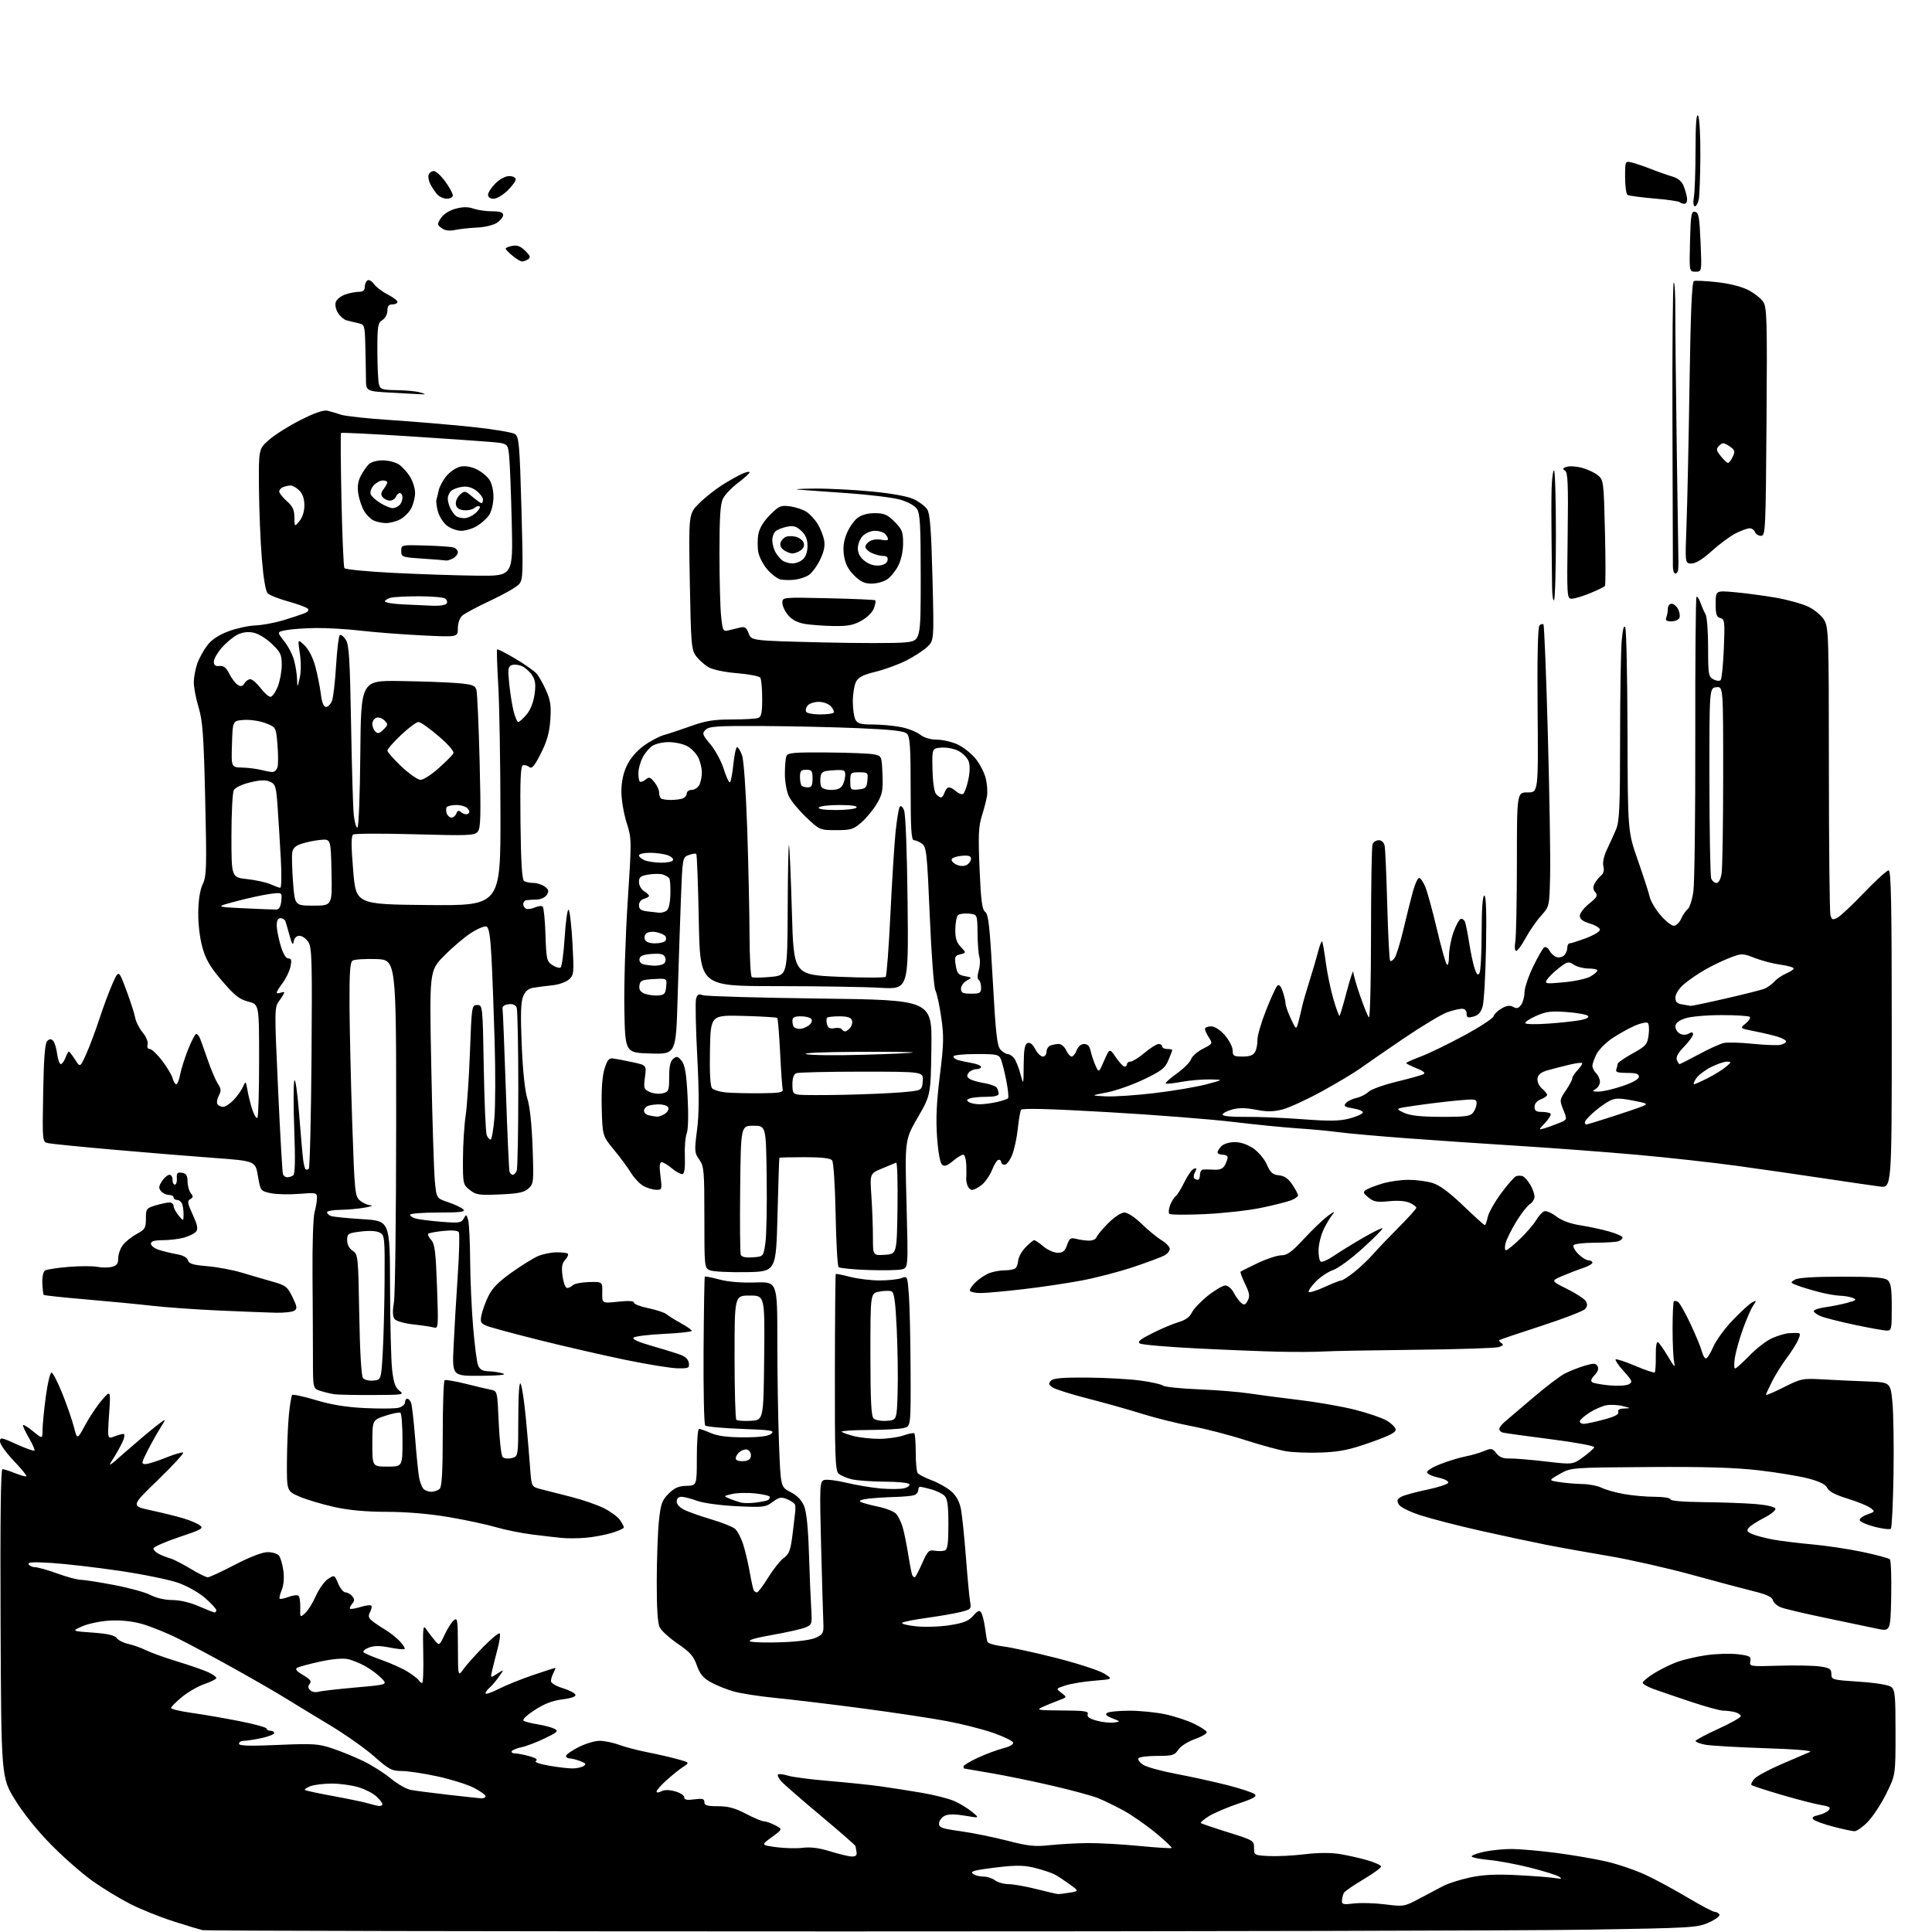 <?xml version="1.0" encoding="UTF-8" standalone="no"?>
<svg 
  version="1.1" 
  xmlns="http://www.w3.org/2000/svg" 
  xmlns:xlink="http://www.w3.org/1999/xlink" 
  xmlns:svg="http://www.w3.org/2000/svg"
  xmlns:rdf="http://www.w3.org/1999/02/22-rdf-syntax-ns#"
  xmlns:cc="http://creativecommons.org/ns#"
  xmlns:dc="http://purl.org/dc/elements/1.1/"
  viewBox="0 0 768 768"
  width="768"
  height="768"
>
<style>svg {background-color: white; }</style>"
<path stroke="none" fill="black" fill-rule="evenodd" d="M334.50,767.77C195.90,767.76 81.60,767.53 80.50,767.27C79.40,767.01 74.22,765.44 69.00,763.78C63.77,762.12 56.12,759.05 52.00,756.97C47.88,754.89 41.14,750.81 37.03,747.91C32.93,745.02 25.50,738.54 20.53,733.51C14.98,727.91 9.38,720.95 6.00,715.48C0.50,706.58 0.50,706.58 0.23,645.29C0.05,604.83 0.30,584.00 0.96,584.00C1.51,584.00 3.79,584.73 6.02,585.63C8.26,586.52 10.27,587.06 10.50,586.83C10.73,586.60 8.46,583.83 5.46,580.68C2.46,577.53 0.00,574.09 0.00,573.04C0.00,571.26 0.48,571.34 6.61,574.12C10.24,575.77 13.43,576.90 13.70,576.64C13.96,576.37 12.96,574.08 11.47,571.53C9.98,568.99 8.95,566.72 9.18,566.48C9.42,566.25 11.25,567.40 13.24,569.05C16.88,572.04 16.88,572.04 16.92,568.27C16.94,566.20 17.53,560.23 18.23,555.00C18.93,549.77 19.95,545.56 20.50,545.63C21.05,545.70 22.99,549.49 24.82,554.06C26.64,558.62 28.71,564.60 29.41,567.36C30.69,572.36 30.69,572.36 33.89,566.43C35.65,563.17 38.65,558.70 40.56,556.50C44.02,552.50 44.02,552.50 43.36,562.28C42.70,572.06 42.70,572.06 45.42,571.03C46.91,570.46 48.54,570.00 49.04,570.00C49.58,570.00 49.57,570.99 49.02,572.45C48.51,573.80 46.87,576.84 45.38,579.20C42.68,583.50 42.68,583.50 50.09,576.96C54.17,573.37 59.47,568.89 61.88,567.02C66.26,563.62 66.26,563.62 63.77,567.58C62.40,569.75 60.08,573.88 58.62,576.76C56.19,581.56 56.12,582.00 57.81,582.00C58.83,582.00 62.48,580.85 65.94,579.45C69.40,578.04 72.48,577.15 72.80,577.46C73.11,577.78 68.58,582.68 62.72,588.36C52.07,598.67 52.07,598.67 59.97,600.37C64.32,601.31 70.05,602.72 72.71,603.51C75.36,604.29 78.37,605.55 79.40,606.30C81.09,607.54 80.28,608.00 71.13,611.05C65.56,612.92 61.00,614.94 61.00,615.55C61.00,616.16 62.01,617.16 63.25,617.77C64.49,618.38 66.50,619.16 67.73,619.50C68.96,619.84 72.53,621.67 75.67,623.56C78.81,625.45 81.92,627.00 82.58,627.00C83.25,627.00 88.11,624.75 93.40,622.00C99.38,618.89 104.29,617.00 106.39,617.00C108.24,617.00 110.26,617.61 110.88,618.35C111.49,619.09 112.28,621.78 112.63,624.32C113.03,627.20 112.79,630.10 112.00,632.01C111.30,633.69 110.93,635.27 111.18,635.51C111.43,635.76 113.05,635.43 114.78,634.78C116.51,634.12 118.27,633.94 118.69,634.36C119.12,634.78 119.42,636.92 119.36,639.10C119.26,643.02 119.29,643.05 121.27,641.29C122.38,640.31 124.31,637.22 125.56,634.42C126.80,631.63 128.98,628.59 130.39,627.66C132.95,625.99 132.97,626.00 134.43,629.49C135.24,631.42 136.54,633.00 137.33,633.00C138.11,633.00 139.32,633.67 140.00,634.50C140.99,635.70 140.99,636.31 139.98,637.52C139.28,638.36 138.91,639.25 139.16,639.49C139.40,639.74 141.27,639.42 143.30,638.80C145.33,638.18 147.26,637.93 147.58,638.25C147.90,638.57 147.69,639.71 147.11,640.79C146.30,642.31 146.45,643.07 147.78,644.21C148.73,645.01 151.08,646.62 153.02,647.77C154.95,648.93 157.62,651.03 158.94,652.43C160.26,653.84 161.11,655.22 160.84,655.50C160.56,655.77 157.90,655.51 154.92,654.92C150.98,654.14 148.70,654.15 146.59,654.96C144.97,655.58 144.08,656.43 144.59,656.88C145.09,657.32 148.42,658.71 152.00,659.98C155.57,661.25 160.15,663.33 162.16,664.60C164.18,665.88 166.12,667.39 166.47,667.96C166.83,668.53 167.43,669.00 167.82,669.00C168.20,669.00 168.39,663.71 168.25,657.25C168.03,647.53 168.20,645.83 169.24,647.39C169.93,648.44 171.43,650.41 172.57,651.79C174.64,654.29 174.64,654.29 176.74,649.84C177.89,647.39 179.54,644.80 180.41,644.07C181.85,642.88 182.00,643.90 182.03,654.63C182.06,666.50 182.06,666.50 184.22,663.50C185.41,661.85 189.00,657.84 192.19,654.59C195.39,651.33 198.29,648.96 198.64,649.31C198.99,649.66 198.58,652.55 197.73,655.72C196.89,658.90 195.91,662.76 195.57,664.29C194.94,667.09 194.94,667.09 197.70,665.29C200.47,663.50 200.47,663.50 198.28,666.59C197.08,668.29 195.40,670.26 194.55,670.96C193.70,671.67 193.00,672.65 193.00,673.14C193.00,673.63 195.36,672.84 198.25,671.37C201.14,669.91 207.30,667.42 211.94,665.85C216.58,664.28 220.53,663.00 220.72,663.00C220.91,663.00 220.60,663.87 220.04,664.93C219.47,666.00 219.00,667.49 219.00,668.26C219.00,669.04 221.04,670.27 223.69,671.07C226.26,671.86 228.54,673.03 228.74,673.67C228.98,674.42 227.09,675.09 223.51,675.54C219.56,676.04 216.31,677.30 212.46,679.83C208.96,682.14 207.45,683.67 208.25,684.10C208.94,684.47 211.53,685.10 214.00,685.50C216.47,685.90 219.36,686.69 220.42,687.24C222.11,688.13 221.61,688.61 216.42,691.09C213.16,692.64 209.03,694.21 207.24,694.57C205.45,694.93 203.73,695.63 203.43,696.11C203.13,696.60 203.70,697.00 204.69,697.01C205.69,697.01 208.26,697.50 210.41,698.10C212.99,698.81 213.89,699.45 213.05,699.97C212.28,700.45 214.31,701.20 218.22,701.88C221.76,702.50 225.98,702.99 227.58,702.98C229.19,702.98 231.16,702.55 231.97,702.04C233.14,701.30 232.88,700.90 230.65,700.06C229.12,699.48 227.22,699.00 226.43,699.00C225.65,699.00 225.00,698.56 225.00,698.02C225.00,697.48 227.24,695.90 229.97,694.52C232.70,693.13 236.47,692.00 238.34,692.00C240.22,692.00 243.72,692.72 246.12,693.60C248.53,694.49 253.65,695.83 257.50,696.58C261.35,697.34 266.68,698.56 269.35,699.30C274.19,700.64 274.19,700.64 271.51,702.40C270.04,703.36 267.07,705.75 264.92,707.69C262.76,709.64 261.00,711.65 261.00,712.15C261.00,712.68 261.78,712.65 262.86,712.08C264.09,711.42 265.94,711.42 268.36,712.09C270.36,712.64 272.00,713.71 272.00,714.45C272.00,715.46 273.03,715.67 276.00,715.27C279.25,714.84 280.00,715.04 280.00,716.37C280.00,717.68 281.07,718.00 285.40,718.00C289.46,718.00 292.21,718.74 296.50,721.00C299.64,722.65 302.85,724.00 303.65,724.00C304.45,724.00 306.46,724.70 308.12,725.56C311.13,727.12 311.13,727.12 306.82,730.28C302.50,733.44 302.50,733.44 308.50,734.27C311.80,734.72 316.57,734.84 319.11,734.53C322.27,734.14 325.72,734.60 330.11,735.97C333.62,737.07 337.47,737.98 338.66,737.99C340.18,738.00 340.72,737.48 340.49,736.25C340.30,735.29 340.12,734.22 340.08,733.87C340.03,733.53 333.81,728.08 326.25,721.76C318.69,715.44 311.64,709.30 310.59,708.13C309.54,706.95 308.95,705.72 309.27,705.39C309.60,705.07 311.36,705.27 313.18,705.84C315.01,706.41 322.35,707.37 329.50,707.96C336.65,708.56 345.88,709.52 350.00,710.09C354.12,710.67 361.55,711.83 366.50,712.68C371.45,713.52 377.30,715.02 379.50,716.01C381.70,717.01 384.84,718.93 386.48,720.30C389.46,722.77 389.46,722.77 383.63,721.77C379.77,721.11 377.07,721.10 375.62,721.76C374.43,722.31 373.38,723.65 373.29,724.74C373.16,726.49 374.16,726.86 381.80,727.93C386.57,728.59 394.92,730.29 400.38,731.69C408.77,733.86 411.38,734.13 417.40,733.48C421.30,733.06 428.10,732.69 432.50,732.65C436.90,732.62 446.09,733.13 452.91,733.80C459.74,734.46 465.51,734.82 465.74,734.59C465.97,734.36 463.09,731.64 459.33,728.54C455.57,725.44 449.80,721.44 446.50,719.64C443.20,717.84 438.62,715.63 436.32,714.72C434.03,713.82 426.15,711.68 418.82,709.97C411.50,708.26 400.55,705.99 394.50,704.94C388.45,703.88 383.39,703.01 383.25,703.01C383.11,703.00 383.00,702.63 383.00,702.18C383.00,701.73 385.59,700.17 388.75,698.71C391.91,697.25 396.44,695.57 398.81,694.97C401.36,694.33 402.97,693.40 402.74,692.69C402.53,692.04 399.01,690.32 394.93,688.89C390.84,687.45 382.55,685.33 376.50,684.19C370.45,683.05 355.38,680.77 343.00,679.13C330.62,677.49 315.10,675.63 308.50,674.98C301.90,674.34 294.21,673.14 291.42,672.32C288.62,671.50 284.58,669.85 282.44,668.65C279.49,666.99 278.18,665.38 277.00,661.99C275.74,658.37 274.29,656.73 269.47,653.44C266.19,651.20 262.94,648.27 262.26,646.94C261.43,645.29 261.04,639.29 261.07,628.50C261.09,619.70 261.48,608.96 261.93,604.64C262.65,597.80 263.14,596.39 265.77,593.77C268.09,591.45 269.75,590.72 272.89,590.64C277.00,590.53 277.00,590.53 277.00,579.27C277.00,573.07 277.40,568.00 277.88,568.00C278.36,568.00 280.50,568.76 282.63,569.68C285.33,570.85 289.29,571.36 295.68,571.36C302.16,571.35 305.38,570.93 306.60,569.93C308.11,568.67 306.68,568.44 294.74,568.00C287.27,567.73 280.79,567.12 280.33,566.66C279.87,566.19 279.58,552.76 279.68,536.81C279.78,520.85 280.01,507.66 280.18,507.48C280.36,507.31 282.98,507.82 286.00,508.63C289.44,509.55 294.78,509.99 300.25,509.80C309.00,509.50 309.00,509.50 309.00,533.00C309.00,545.92 309.30,564.29 309.66,573.81C310.32,591.12 310.32,591.12 314.24,593.12C316.83,594.44 318.65,596.30 319.62,598.63C320.59,600.96 321.25,607.22 321.56,617.32C321.83,625.67 322.23,635.50 322.46,639.16C322.86,645.63 322.79,645.84 320.13,646.95C318.62,647.57 312.68,648.91 306.94,649.92C300.22,651.10 297.13,652.02 298.26,652.49C299.23,652.89 304.85,653.04 310.76,652.82C317.50,652.57 322.62,651.87 324.50,650.94C327.23,649.59 327.48,649.05 327.29,644.98C327.17,642.51 326.78,628.92 326.41,614.77C325.79,590.74 325.86,588.99 327.51,588.36C328.48,587.98 332.48,588.46 336.39,589.40C340.30,590.35 346.49,591.38 350.14,591.70C353.79,592.01 357.97,591.97 359.43,591.61C360.89,591.24 361.81,590.50 361.48,589.97C361.15,589.44 356.75,588.99 351.69,588.98C346.64,588.96 340.75,588.55 338.61,588.05C336.47,587.55 334.06,586.49 333.26,585.69C332.04,584.47 331.82,578.12 331.88,545.48C331.91,524.16 332.07,506.60 332.22,506.44C332.38,506.29 334.96,506.80 337.97,507.58C340.98,508.36 346.23,509.00 349.65,509.00C353.07,509.00 356.96,508.59 358.29,508.08C360.70,507.16 360.72,507.21 361.30,514.83C361.62,519.05 361.92,532.50 361.97,544.72C362.06,566.95 362.06,566.95 359.28,567.66C357.75,568.06 351.48,568.41 345.35,568.44C339.21,568.47 334.37,568.78 334.58,569.13C334.79,569.47 336.97,570.26 339.43,570.88C341.88,571.49 346.50,571.98 349.69,571.96C352.89,571.93 357.17,571.32 359.21,570.59C361.26,569.86 363.17,569.50 363.46,569.80C363.76,570.09 364.01,573.52 364.02,577.42C364.02,581.31 364.36,584.97 364.77,585.55C365.17,586.13 367.70,587.43 370.38,588.44C373.07,589.44 376.60,591.45 378.22,592.91C380.22,594.69 381.45,597.01 382.02,600.06C382.48,602.54 383.36,611.08 383.97,619.04C384.58,626.99 385.32,634.90 385.62,636.61C386.15,639.58 385.98,639.77 381.84,640.80C379.45,641.40 373.45,642.44 368.50,643.12C363.55,643.79 359.11,644.68 358.64,645.08C358.17,645.49 360.64,646.12 364.14,646.48C367.64,646.85 373.65,646.66 377.50,646.05C383.00,645.19 385.00,644.39 386.84,642.32C388.73,640.19 389.35,639.95 390.06,641.09C390.55,641.86 391.21,644.52 391.55,647.00C391.88,649.48 392.30,652.01 392.50,652.62C392.69,653.24 395.46,654.07 398.67,654.46C401.88,654.85 411.42,656.93 419.87,659.08C428.32,661.23 436.87,664.00 438.87,665.24C442.50,667.50 442.50,667.50 434.92,668.12C430.75,668.46 425.62,669.30 423.51,670.00C419.69,671.26 419.69,671.26 421.95,672.96C424.21,674.67 424.21,674.67 420.86,675.92C419.01,676.61 416.15,677.78 414.50,678.52C411.74,679.76 412.37,679.88 422.22,679.94C431.12,679.99 432.84,680.24 432.39,681.44C431.99,682.46 433.04,683.20 435.99,684.00C438.28,684.61 441.36,684.95 442.83,684.73C445.50,684.35 445.50,684.35 442.15,683.04C439.70,682.09 439.17,681.51 440.15,680.88C440.89,680.41 444.88,680.03 449.00,680.03C453.12,680.03 459.48,680.67 463.12,681.44C466.76,682.21 471.92,683.89 474.57,685.17C477.23,686.45 479.54,687.96 479.70,688.51C479.87,689.07 477.75,690.33 475.00,691.31C472.16,692.32 469.29,694.15 468.38,695.54C466.93,697.76 466.09,698.00 459.94,698.00C456.19,698.00 452.85,698.43 452.53,698.96C452.20,699.48 453.05,700.64 454.41,701.53C455.77,702.42 461.74,704.06 467.69,705.18C473.63,706.30 482.74,708.30 487.93,709.63C493.11,710.96 497.97,712.56 498.73,713.19C499.82,714.10 498.47,714.89 492.22,716.98C487.88,718.44 482.66,720.66 480.61,721.93C478.57,723.19 477.10,724.43 477.35,724.68C477.60,724.93 482.46,726.59 488.15,728.36C498.22,731.51 498.50,731.67 498.50,734.55C498.50,737.45 498.60,737.51 504.42,737.81C507.68,737.97 514.07,737.65 518.61,737.10C523.88,736.45 528.96,736.42 532.59,737.01C535.72,737.52 540.70,738.64 543.64,739.50C546.59,740.36 549.00,741.47 549.00,741.98C549.00,742.49 545.84,744.79 541.98,747.08C538.12,749.37 534.66,751.75 534.28,752.36C533.90,752.97 533.53,754.31 533.46,755.35C533.33,757.04 533.84,757.18 538.25,756.66C540.96,756.34 546.55,756.50 550.65,757.02C557.98,757.95 558.24,757.90 564.20,754.73C567.54,752.95 571.87,750.67 573.81,749.66C575.76,748.65 580.53,747.14 584.43,746.31C589.58,745.22 594.63,744.97 603.00,745.39C609.33,745.72 616.08,746.23 618.00,746.54C620.84,747.00 621.17,746.90 619.72,745.99C618.75,745.37 613.61,743.77 608.32,742.43C603.02,741.08 595.60,739.70 591.84,739.35C588.08,739.00 585.00,738.36 585.00,737.94C585.00,737.51 587.27,736.68 590.05,736.08C592.83,735.49 597.68,735.00 600.84,735.00C604.00,735.00 611.96,735.70 618.54,736.55C625.12,737.40 634.24,738.97 638.80,740.04C643.37,741.11 650.34,743.50 654.30,745.36C658.26,747.21 665.75,751.27 670.95,754.37C676.15,757.46 680.96,760.00 681.64,760.00C682.32,760.00 683.17,760.46 683.51,761.02C683.86,761.59 681.99,763.01 679.32,764.21C674.70,766.29 672.66,766.41 630.50,767.08C606.30,767.47 473.10,767.78 334.50,767.77zM420.50,752.91C421.05,752.95 423.18,752.70 425.23,752.36C428.95,751.75 428.95,751.75 425.19,749.03C423.13,747.53 420.48,745.79 419.30,745.16C418.13,744.53 414.72,743.38 411.73,742.60C407.55,741.51 404.37,741.40 397.90,742.12C393.28,742.63 388.65,743.31 387.62,743.63C386.11,744.10 386.01,744.39 387.12,745.09C387.88,745.58 389.65,745.98 391.06,745.98C392.47,745.99 394.49,746.66 395.56,747.47C396.63,748.28 399.07,748.96 401.00,748.98C402.93,749.01 407.88,749.89 412.00,750.94C416.12,751.98 419.95,752.87 420.50,752.91zM737.14,727.94C736.24,727.91 732.45,727.09 728.73,726.12C725.00,725.15 721.47,723.87 720.88,723.28C720.11,722.51 720.67,722.01 722.83,721.54C724.50,721.17 726.36,720.27 726.97,719.53C727.87,718.46 727.23,718.05 723.79,717.50C721.43,717.12 714.39,715.30 708.15,713.47C701.90,711.63 696.54,709.88 696.24,709.57C695.93,709.26 696.47,708.14 697.43,707.07C698.40,706.01 703.31,703.36 708.34,701.20C713.38,699.03 718.40,696.88 719.50,696.42C720.73,695.91 713.78,695.33 701.50,694.93C690.50,694.57 679.81,693.94 677.75,693.53C675.69,693.11 674.00,692.46 674.00,692.08C674.00,691.69 678.05,689.53 683.00,687.27C687.95,685.01 692.00,682.73 692.00,682.20C692.00,681.67 690.99,680.96 689.75,680.63C688.51,680.30 686.41,680.02 685.09,680.01C683.76,680.01 677.91,678.41 672.09,676.46C666.26,674.51 659.59,672.23 657.25,671.38C654.91,670.53 653.00,669.43 653.00,668.93C653.00,668.43 654.91,666.81 657.25,665.33C659.59,663.85 663.65,661.81 666.28,660.81C668.91,659.81 674.31,658.52 678.28,657.96C682.25,657.39 687.90,657.23 690.84,657.59C695.60,658.18 696.14,658.49 695.78,660.38C695.38,662.46 695.59,662.49 707.23,662.14C713.75,661.95 721.10,662.09 723.55,662.45C727.35,663.03 728.00,663.46 728.00,665.45C728.00,667.71 728.36,667.80 738.95,668.50C745.33,668.91 750.66,669.76 751.70,670.53C753.31,671.70 753.50,673.64 753.50,688.73C753.50,705.61 753.50,705.61 749.80,713.05C747.77,717.15 744.46,722.19 742.44,724.25C740.42,726.31 738.04,727.97 737.14,727.94zM150.75,717.91C151.44,717.96 152.00,717.63 152.00,717.17C152.00,716.72 150.93,715.34 149.62,714.11C148.31,712.88 145.09,711.23 142.46,710.44C139.83,709.65 135.08,709.00 131.91,709.00C128.73,709.00 124.91,709.46 123.43,710.03C121.94,710.59 120.94,711.27 121.20,711.53C121.46,711.79 126.58,712.90 132.59,713.99C138.59,715.09 144.85,716.40 146.50,716.91C148.15,717.41 150.06,717.87 150.75,717.91zM191.25,714.87C192.21,714.94 193.00,714.56 193.00,714.02C193.00,713.48 190.86,711.95 188.25,710.62C185.63,709.30 179.11,707.27 173.76,706.11C168.41,704.95 162.07,704.00 159.67,704.00C155.76,704.00 154.59,703.38 148.73,698.20C145.12,695.01 137.06,689.34 130.83,685.60C124.60,681.85 116.80,677.11 113.50,675.06C110.20,673.00 101.28,667.85 93.67,663.60C86.07,659.35 75.85,653.88 70.97,651.43C66.09,648.99 59.27,646.26 55.82,645.37C51.75,644.33 47.23,643.94 43.02,644.25C39.43,644.51 34.70,645.55 32.50,646.56C28.50,648.38 28.50,648.38 36.86,648.99C42.79,649.41 45.56,650.05 46.38,651.16C47.01,652.03 49.10,653.08 51.01,653.49C52.93,653.91 56.08,655.03 58.00,655.98C59.92,656.94 65.55,658.96 70.50,660.47C75.45,661.98 80.96,663.89 82.75,664.72C84.54,665.55 86.00,666.58 86.00,667.02C86.00,667.46 83.92,668.52 81.38,669.39C78.83,670.25 74.78,672.58 72.38,674.55C69.97,676.52 68.00,678.50 68.00,678.94C68.00,679.39 71.71,680.27 76.25,680.91C80.79,681.54 89.34,683.02 95.25,684.19C101.16,685.35 106.00,686.69 106.00,687.15C106.00,687.62 106.67,688.00 107.50,688.00C108.33,688.00 109.00,688.41 109.00,688.92C109.00,689.42 106.73,690.32 103.95,690.92C101.17,691.51 98.02,692.00 96.95,692.00C95.88,692.00 95.00,692.52 95.00,693.16C95.00,694.01 99.06,694.14 110.49,693.64C124.61,693.03 126.54,693.16 132.24,695.07C135.68,696.22 141.24,698.50 144.59,700.14C147.94,701.77 152.81,704.87 155.41,707.03C158.01,709.18 161.57,711.20 163.32,711.53C165.07,711.85 171.68,712.71 178.00,713.43C184.32,714.15 190.29,714.80 191.25,714.87zM126.50,672.52C127.60,672.20 134.25,671.43 141.28,670.81C154.05,669.68 154.05,669.68 151.78,667.25C150.52,665.91 147.70,663.77 145.50,662.50C143.30,661.23 140.02,659.89 138.20,659.51C136.23,659.10 131.81,659.50 127.20,660.52C122.97,661.45 118.89,662.55 118.15,662.95C117.19,663.48 117.87,664.32 120.50,665.87C123.33,667.54 123.95,668.36 123.12,669.35C122.35,670.29 122.39,670.99 123.27,671.87C123.95,672.55 125.40,672.84 126.50,672.52zM751.78,634.62C751.50,648.58 751.50,648.58 746.00,647.40C742.98,646.74 733.75,644.81 725.50,643.10C717.25,641.39 709.31,639.51 707.85,638.92C706.39,638.32 704.98,637.04 704.73,636.07C704.41,634.84 702.20,633.80 697.38,632.62C693.60,631.69 682.40,628.71 672.50,625.99C662.60,623.28 647.75,619.93 639.50,618.54C631.25,617.16 620.00,615.14 614.50,614.05C609.00,612.97 597.30,610.47 588.50,608.49C579.70,606.52 569.01,603.76 564.74,602.37C560.08,600.84 556.58,599.08 555.98,597.96C555.18,596.47 555.41,595.85 557.05,594.97C558.19,594.36 562.77,593.11 567.23,592.18C571.69,591.26 575.50,590.00 575.70,589.40C575.90,588.79 574.18,587.89 571.86,587.40C569.55,586.90 567.49,585.98 567.28,585.34C567.06,584.69 569.46,583.20 572.70,581.95C575.89,580.72 580.30,579.38 582.50,578.97C584.70,578.55 587.99,577.61 589.81,576.86C592.87,575.62 593.25,575.68 594.81,577.69C596.01,579.23 597.52,579.84 600.00,579.77C601.92,579.72 608.38,580.25 614.35,580.95C625.20,582.22 625.20,582.22 629.30,579.24C631.56,577.60 633.56,575.83 633.73,575.31C633.91,574.78 626.10,573.34 616.27,572.09C606.50,570.84 597.94,569.65 597.25,569.44C596.56,569.23 596.00,568.60 596.00,568.02C596.00,567.45 597.01,566.14 598.25,565.11C599.49,564.07 604.55,559.76 609.50,555.53C614.45,551.30 620.08,547.02 622.00,546.03C623.92,545.04 627.45,543.64 629.83,542.93C633.48,541.84 634.29,541.86 635.03,543.05C635.62,544.00 635.24,545.18 633.88,546.63C632.47,548.12 632.20,549.01 632.99,549.50C633.62,549.88 636.74,550.44 639.93,550.73C643.12,551.02 646.52,550.81 647.49,550.27C649.08,549.38 648.88,548.87 645.48,545.11C643.41,542.82 641.96,540.70 642.26,540.41C642.56,540.11 646.06,541.26 650.05,542.95C654.03,544.65 657.52,545.81 657.79,545.54C658.06,545.27 658.25,542.33 658.20,539.00C658.15,535.35 658.49,533.19 659.08,533.55C659.61,533.88 661.42,536.47 663.11,539.32C665.52,543.40 666.03,543.87 665.51,541.55C665.15,539.92 664.87,533.91 664.88,528.18C664.88,522.46 665.11,517.56 665.38,517.29C665.65,517.02 666.41,517.13 667.06,517.54C667.72,517.95 669.97,521.93 672.05,526.39C674.14,530.85 676.16,535.74 676.53,537.25C676.91,538.76 677.63,540.00 678.14,540.00C678.65,540.00 679.95,537.94 681.03,535.43C682.11,532.92 685.57,528.15 688.74,524.84C691.90,521.52 695.37,518.34 696.46,517.76C698.34,516.75 698.36,516.81 696.84,519.11C695.97,520.44 694.14,524.67 692.77,528.51C691.40,532.36 689.99,537.41 689.63,539.75C689.27,542.09 689.32,544.00 689.74,543.99C690.16,543.99 692.73,541.67 695.47,538.84C698.20,536.01 702.25,532.90 704.47,531.93C706.68,530.96 709.62,530.08 711.00,529.98C712.38,529.87 714.05,529.83 714.73,529.89C715.70,529.98 715.70,530.58 714.74,532.75C714.07,534.26 712.02,537.49 710.19,539.91C708.37,542.34 705.77,546.49 704.43,549.13C703.10,551.77 702.00,554.18 702.00,554.48C702.00,554.78 705.20,553.41 709.11,551.44C716.00,547.97 716.51,547.88 724.86,548.34C729.61,548.61 737.55,548.98 742.50,549.16C751.50,549.50 751.50,549.50 752.27,557.50C752.69,561.90 752.88,574.83 752.70,586.24C752.51,597.64 752.04,607.29 751.65,607.68C751.26,608.08 748.40,607.74 745.29,606.95C742.19,606.15 739.48,604.99 739.28,604.36C739.07,603.74 740.39,602.70 742.20,602.06C745.40,600.93 745.44,600.85 743.50,599.40C742.40,598.58 738.30,596.91 734.38,595.71C729.60,594.23 726.97,592.85 726.38,591.51C725.78,590.14 723.46,588.96 719.01,587.77C715.44,586.81 706.56,585.34 699.28,584.49C689.62,583.37 677.70,583.01 655.27,583.17C624.50,583.38 624.50,583.38 620.00,585.94C615.50,588.50 615.50,588.50 620.00,589.17C622.48,589.55 626.60,589.89 629.17,589.93C631.74,589.97 635.11,590.64 636.67,591.41C638.23,592.19 642.23,593.32 645.56,593.91C648.89,594.51 654.41,595.00 657.81,595.00C661.27,595.00 664.00,595.44 664.00,596.00C664.00,596.61 669.17,597.05 677.25,597.13C684.54,597.20 693.84,597.54 697.92,597.88C702.31,598.25 705.50,598.99 705.74,599.70C705.96,600.36 703.94,602.01 701.25,603.37C698.57,604.73 695.83,606.50 695.17,607.29C694.19,608.48 694.47,608.95 696.75,609.89C698.27,610.53 701.99,611.49 705.01,612.04C708.03,612.58 715.00,613.44 720.50,613.93C726.00,614.43 734.99,615.78 740.47,616.94C745.96,618.10 750.81,619.41 751.25,619.85C751.69,620.29 751.93,626.94 751.78,634.62zM85.25,640.96C85.66,640.98 86.00,640.59 86.00,640.08C86.00,639.58 84.03,637.43 81.62,635.31C79.10,633.10 74.49,630.48 70.79,629.18C67.25,627.93 56.74,625.79 47.43,624.42C38.12,623.05 26.04,621.65 20.59,621.31C13.19,620.84 10.87,620.97 11.40,621.84C11.80,622.48 12.96,623.00 14.00,623.00C15.03,623.00 19.00,624.12 22.81,625.50C26.62,626.88 30.81,628.00 32.12,628.00C33.43,628.00 39.39,628.93 45.37,630.07C51.35,631.20 57.87,633.00 59.86,634.06C62.00,635.21 65.51,636.02 68.49,636.04C71.53,636.06 75.66,637.03 79.00,638.50C82.03,639.83 84.84,640.94 85.25,640.96zM300.92,633.00C301.36,633.00 303.36,630.33 305.38,627.07C307.39,623.81 310.18,620.30 311.59,619.28C313.77,617.69 314.28,616.25 315.11,609.46C315.64,605.08 316.11,601.05 316.16,600.50C316.20,599.95 316.18,598.99 316.12,598.37C316.05,597.75 314.69,596.70 313.08,596.03C310.52,594.97 309.79,595.10 307.14,597.05C304.32,599.14 303.40,599.25 292.81,598.74C286.31,598.42 279.64,597.51 277.12,596.60C274.72,595.72 271.91,595.00 270.87,595.00C269.70,595.00 269.00,595.71 269.00,596.89C269.00,598.03 270.27,599.37 272.25,600.30C274.04,601.14 278.88,602.82 283.00,604.05C287.12,605.27 291.27,606.94 292.21,607.75C293.15,608.57 294.59,611.32 295.41,613.87C296.23,616.42 297.42,621.42 298.04,624.99C298.66,628.55 299.39,631.82 299.65,632.24C299.91,632.66 300.48,633.00 300.92,633.00zM363.61,627.00C363.89,627.00 365.21,624.52 366.55,621.48C368.74,616.54 369.26,616.01 371.56,616.42C372.97,616.68 374.77,616.64 375.56,616.34C376.68,615.91 377.00,613.59 377.00,605.96C377.00,598.47 376.64,595.78 375.47,594.61C374.62,593.77 372.26,592.61 370.22,592.04C368.17,591.48 366.16,591.01 365.75,591.01C365.34,591.00 365.00,591.64 365.00,592.43C365.00,593.22 364.21,594.10 363.25,594.39C362.29,594.68 358.80,594.99 355.50,595.08C352.20,595.16 347.53,595.47 345.11,595.75C342.36,596.08 341.24,596.55 342.11,597.03C342.88,597.44 346.04,598.30 349.14,598.94C352.24,599.58 355.44,600.86 356.26,601.80C357.08,602.73 358.22,605.08 358.80,607.00C359.38,608.92 360.39,613.88 361.05,618.00C361.70,622.12 362.43,625.84 362.68,626.25C362.92,626.66 363.34,627.00 363.61,627.00zM232.85,611.29C229.91,611.54 225.70,611.57 223.50,611.37C221.30,611.16 215.93,610.54 211.56,609.99C207.19,609.44 200.66,608.12 197.06,607.06C193.45,605.99 185.03,604.19 178.34,603.06C170.69,601.76 161.59,600.99 153.84,600.98C145.43,600.96 138.74,600.35 132.82,599.04C128.05,597.98 121.87,596.14 119.07,594.94C114.00,592.75 114.00,592.75 114.06,581.13C114.10,574.73 114.45,566.26 114.85,562.30C115.24,558.34 115.83,554.84 116.15,554.52C116.47,554.19 120.73,555.12 125.62,556.58C131.80,558.43 137.75,559.39 145.18,559.74C151.06,560.02 157.02,559.96 158.43,559.61C159.84,559.25 161.00,558.30 161.00,557.48C161.00,556.67 161.40,556.00 161.89,556.00C162.38,556.00 163.07,556.74 163.42,557.64C163.76,558.55 164.49,564.96 165.04,571.89C165.58,578.83 166.30,585.85 166.63,587.50C166.96,589.15 167.68,591.06 168.24,591.75C168.79,592.44 170.22,593.00 171.42,593.00C172.62,593.00 174.14,592.46 174.80,591.80C175.66,590.94 176.00,584.66 176.00,569.86C176.00,558.45 176.34,548.91 176.76,548.65C177.17,548.39 180.88,549.03 185.01,550.05C189.13,551.08 193.67,552.16 195.10,552.44C197.71,552.96 197.71,552.97 198.25,565.58C198.55,572.52 199.26,578.66 199.83,579.23C200.39,579.79 202.01,579.96 203.43,579.61C206.00,578.96 206.00,578.96 206.03,563.73C206.05,554.07 206.39,549.07 206.97,550.06C207.47,550.91 208.40,556.99 209.02,563.56C209.65,570.13 210.41,578.99 210.71,583.25C211.26,590.99 211.26,590.99 214.88,591.94C216.87,592.46 222.28,593.84 226.90,595.00C231.52,596.17 237.45,598.21 240.08,599.54C242.71,600.87 245.57,602.97 246.43,604.20C247.29,605.44 248.00,606.78 248.00,607.18C248.00,607.59 245.80,608.58 243.10,609.38C240.41,610.18 235.80,611.04 232.85,611.29zM300.50,597.29C302.70,597.00 304.84,596.57 305.25,596.33C305.66,596.08 306.00,595.52 306.00,595.07C306.00,594.62 303.41,593.99 300.25,593.66C297.09,593.32 292.93,593.43 291.00,593.88C287.51,594.71 287.51,594.72 290.00,595.74C291.38,596.30 293.40,597.00 294.50,597.28C295.60,597.57 298.30,597.58 300.50,597.29zM154.00,583.00C160.00,583.00 160.00,583.00 160.00,572.56C160.00,566.82 159.62,561.89 159.16,561.60C158.70,561.32 156.01,561.85 153.17,562.79C148.02,564.50 148.02,564.50 148.01,573.75C148.00,583.00 148.00,583.00 154.00,583.00zM295.84,580.81C297.72,580.59 298.50,579.92 298.50,578.51C298.50,577.42 297.77,576.39 296.87,576.21C295.98,576.04 294.51,576.63 293.61,577.53C292.72,578.43 292.25,579.60 292.59,580.14C292.92,580.68 294.38,580.98 295.84,580.81zM525.50,577.40C520.55,577.60 514.14,577.38 511.26,576.90C508.38,576.41 501.05,574.41 494.98,572.45C488.90,570.48 479.33,568.00 473.71,566.93C468.10,565.86 459.23,563.65 454.00,562.01C448.77,560.37 439.00,557.62 432.27,555.90C425.55,554.17 419.25,552.17 418.27,551.45C416.82,550.37 416.73,549.90 417.80,548.82C418.75,547.85 422.58,547.53 432.30,547.61C439.56,547.67 449.01,548.20 453.31,548.79C457.60,549.37 461.65,550.28 462.31,550.80C462.96,551.32 469.35,551.99 476.50,552.28C483.65,552.58 492.65,553.31 496.50,553.90C500.35,554.49 509.35,555.67 516.50,556.52C523.65,557.37 533.64,559.13 538.71,560.42C543.78,561.71 549.40,563.63 551.21,564.69C553.01,565.74 554.63,567.31 554.80,568.18C555.02,569.35 552.48,570.67 544.80,573.38C536.61,576.28 532.66,577.10 525.50,577.40zM629.59,566.00C630.46,566.00 634.01,565.24 637.48,564.32C641.86,563.15 643.64,562.23 643.29,561.32C642.95,560.43 643.72,559.97 645.64,559.90C648.37,559.80 648.34,559.76 645.00,558.92C643.08,558.44 640.15,558.31 638.50,558.62C636.85,558.93 633.81,560.27 631.75,561.61C629.69,562.94 628.00,564.47 628.00,565.01C628.00,565.56 628.71,566.00 629.59,566.00zM298.46,564.79C303.50,564.50 303.50,564.50 303.77,539.75C304.03,515.00 304.03,515.00 298.02,515.00C292.00,515.00 292.00,515.00 292.00,539.33C292.00,552.72 292.32,563.99 292.71,564.38C293.10,564.77 295.69,564.96 298.46,564.79zM352.50,564.80C356.50,564.50 356.50,564.50 356.82,553.50C357.00,547.45 356.84,536.05 356.46,528.18C355.95,517.30 355.45,513.73 354.38,513.32C353.61,513.02 351.41,513.08 349.49,513.44C346.00,514.09 346.00,514.09 346.00,538.35C346.00,556.37 346.32,562.92 347.25,563.85C347.94,564.54 350.25,564.96 352.50,564.80zM148.22,554.54C141.23,554.57 134.38,554.43 133.00,554.24C131.62,554.05 129.13,553.46 127.46,552.93C124.41,551.98 124.41,551.98 124.40,540.24C124.40,533.78 124.32,518.78 124.23,506.90C124.13,495.01 124.49,483.77 125.03,481.90C125.56,480.04 126.00,477.50 126.00,476.27C126.00,474.10 125.77,474.04 118.75,474.59C114.76,474.91 109.71,474.77 107.52,474.29C103.59,473.43 103.53,473.35 102.52,467.46C101.50,461.50 101.50,461.50 85.00,460.29C75.92,459.62 57.93,458.15 45.00,457.01C32.07,455.87 20.45,454.71 19.16,454.43C16.82,453.92 16.82,453.92 17.16,434.51C17.40,420.71 17.86,414.74 18.75,413.85C19.64,412.96 20.31,412.91 21.08,413.68C21.67,414.27 22.41,416.61 22.71,418.88C23.01,421.15 23.67,423.00 24.16,423.00C24.65,423.00 25.48,421.88 26.00,420.50C26.52,419.12 27.14,418.00 27.38,418.00C27.61,418.00 28.71,419.44 29.83,421.19C31.85,424.39 31.85,424.39 34.30,418.94C35.64,415.95 37.99,409.68 39.52,405.00C41.04,400.32 43.39,394.02 44.73,391.00C47.18,385.50 47.18,385.50 50.17,393.50C51.82,397.90 53.42,402.85 53.72,404.50C54.03,406.15 55.37,408.81 56.71,410.41C58.10,412.08 58.94,414.11 58.67,415.16C58.38,416.28 58.72,417.00 59.55,417.00C60.30,417.00 62.52,419.10 64.48,421.68C66.44,424.25 68.31,427.40 68.63,428.68C68.95,429.95 69.60,431.00 70.06,431.00C70.53,431.00 71.21,429.31 71.59,427.25C71.96,425.19 73.38,420.69 74.74,417.25C76.10,413.81 77.57,411.00 78.00,411.00C78.43,411.00 79.11,411.79 79.50,412.75C79.89,413.71 81.29,417.62 82.61,421.43C83.92,425.24 85.72,429.45 86.60,430.80C87.92,432.81 87.99,433.65 86.99,435.53C86.31,436.78 86.07,438.30 86.44,438.90C86.81,439.51 87.83,440.00 88.69,440.00C89.56,440.00 91.45,438.76 92.89,437.25C94.32,435.74 95.99,433.38 96.60,432.00C97.67,429.57 97.72,429.61 98.41,433.58C98.80,435.82 99.69,439.31 100.38,441.34C101.08,443.36 101.95,444.71 102.32,444.34C102.70,443.97 103.00,433.67 103.00,421.45C103.00,399.24 103.00,399.24 98.71,398.16C95.21,397.28 93.29,395.76 88.32,389.98C83.59,384.47 81.84,381.49 80.48,376.69C79.43,373.00 78.76,367.37 78.81,362.76C78.87,357.72 79.49,353.78 80.59,351.46C82.11,348.25 82.21,344.91 81.57,317.70C80.97,292.09 80.57,286.53 78.93,281.14C77.87,277.65 77.02,273.15 77.04,271.14C77.07,269.14 77.69,265.81 78.43,263.75C79.16,261.68 80.94,258.46 82.38,256.57C84.13,254.28 86.89,252.43 90.74,250.98C93.91,249.79 98.75,248.72 101.50,248.62C104.25,248.51 109.20,247.60 112.50,246.60C115.80,245.59 119.58,244.35 120.90,243.84C122.44,243.24 122.96,242.56 122.34,241.94C121.81,241.41 118.32,240.13 114.58,239.09C110.84,238.06 107.17,236.60 106.43,235.85C105.58,235.00 104.72,229.93 104.08,222.00C103.52,215.12 103.01,202.53 102.94,194.00C102.82,178.50 102.82,178.50 106.88,174.89C109.11,172.91 114.73,169.36 119.37,167.01C125.00,164.15 128.59,162.91 130.15,163.26C131.44,163.56 133.85,164.27 135.50,164.84C137.15,165.41 145.93,166.37 155.00,166.96C164.07,167.55 178.60,168.77 187.27,169.67C195.95,170.57 203.82,171.88 204.77,172.58C206.30,173.70 206.59,177.04 207.28,202.06C208.00,228.34 207.94,230.42 206.28,232.29C205.30,233.39 200.22,236.29 195.00,238.73C189.78,241.16 184.71,243.87 183.75,244.73C182.72,245.66 182.00,247.74 182.00,249.80C182.00,253.28 182.00,253.28 167.75,252.58C159.91,252.20 149.00,251.35 143.50,250.71C138.00,250.06 129.90,249.59 125.50,249.65C121.10,249.72 115.83,250.09 113.79,250.49C110.07,251.21 110.07,251.21 112.95,254.86C114.54,256.86 116.32,260.30 116.91,262.50C117.50,264.70 118.04,268.07 118.09,270.00C118.20,273.50 118.20,273.50 119.13,269.51C119.69,267.13 119.71,263.19 119.19,259.73C118.31,253.92 118.31,253.92 121.05,256.54C122.70,258.13 124.39,261.41 125.32,264.83C126.16,267.95 127.15,272.86 127.52,275.75C127.97,279.33 128.64,281.00 129.62,281.00C130.41,281.00 131.47,279.90 131.98,278.55C132.49,277.20 133.22,270.89 133.60,264.52C133.99,258.15 134.66,252.71 135.10,252.44C135.55,252.16 136.61,253.00 137.46,254.30C138.74,256.26 139.10,261.99 139.55,287.58C139.84,304.59 140.32,320.86 140.61,323.75C140.91,326.64 141.55,329.00 142.06,329.00C142.58,329.00 143.08,316.53 143.23,299.75C143.50,270.50 143.50,270.50 159.00,270.72C167.53,270.84 177.72,271.21 181.65,271.54C187.88,272.07 188.88,272.43 189.40,274.33C189.73,275.52 190.29,288.29 190.66,302.71C191.21,324.44 191.08,329.20 189.92,330.60C188.64,332.14 186.35,332.23 165.01,331.64C152.08,331.28 141.00,331.32 140.39,331.74C139.57,332.30 139.57,336.10 140.39,346.00C141.50,359.50 141.50,359.50 170.25,359.77C199.00,360.03 199.00,360.03 198.94,323.27C198.91,303.04 198.52,280.20 198.07,272.50C197.62,264.80 197.41,258.33 197.60,258.12C197.78,257.91 200.99,259.55 204.72,261.76C208.45,263.98 212.27,266.64 213.21,267.68C214.15,268.72 215.90,271.77 217.08,274.46C218.84,278.43 219.15,280.62 218.75,286.21C218.39,291.32 217.42,294.73 214.98,299.54C212.41,304.60 211.42,305.76 210.38,304.90C209.66,304.30 208.52,303.99 207.86,304.21C206.95,304.52 206.71,310.20 206.90,327.05C207.08,342.83 207.51,349.70 208.33,350.23C208.97,350.63 210.65,350.98 212.06,350.98C213.47,350.99 215.49,351.65 216.56,352.44C218.12,353.60 218.28,354.24 217.38,355.69C216.75,356.71 215.01,357.54 213.38,357.58C211.80,357.63 209.94,357.74 209.25,357.83C208.56,357.92 208.00,358.64 208.00,359.42C208.00,360.20 208.56,361.03 209.25,361.27C209.94,361.50 211.51,361.24 212.75,360.69C213.99,360.13 215.34,360.01 215.75,360.42C216.16,360.83 216.65,365.87 216.84,371.62C217.16,381.32 217.35,382.19 219.55,383.62C220.85,384.48 222.33,384.92 222.84,384.60C223.34,384.29 224.08,378.81 224.48,372.42C224.88,366.03 225.59,361.19 226.05,361.65C226.51,362.12 227.19,368.12 227.57,375.00C228.21,386.79 228.13,387.60 226.20,389.33C225.08,390.34 222.21,391.38 219.83,391.64C217.45,391.89 214.09,392.32 212.36,392.58C210.03,392.93 208.90,393.83 207.96,396.09C207.02,398.36 206.88,403.28 207.40,415.56C207.83,425.89 208.67,433.75 209.64,436.74C210.61,439.71 211.39,446.97 211.71,456.00C212.21,469.94 212.14,470.58 210.06,472.46C208.32,474.02 206.04,474.49 198.69,474.81C190.43,475.16 189.22,474.98 186.75,473.03C184.07,470.91 184.00,470.60 184.03,460.68C184.05,455.08 184.53,447.35 185.10,443.50C185.67,439.65 186.44,428.18 186.82,418.01C187.49,399.88 187.54,399.52 189.68,399.51C191.86,399.50 191.87,399.60 192.31,424.50C192.55,438.25 193.08,450.29 193.48,451.25C193.89,452.21 194.58,453.00 195.02,453.00C195.46,453.00 196.14,449.12 196.54,444.38C196.93,439.64 196.98,426.03 196.63,414.13C196.29,402.23 195.72,387.18 195.38,380.67C194.91,372.04 194.37,368.70 193.37,368.31C192.62,368.02 189.87,369.17 187.25,370.85C184.64,372.53 179.84,376.60 176.59,379.90C170.68,385.88 170.68,385.88 171.44,424.19C171.85,445.26 172.49,465.61 172.85,469.42C173.50,476.34 173.50,476.34 178.21,477.92C180.80,478.79 183.47,480.06 184.16,480.75C185.15,481.75 183.16,482.00 174.20,482.00C168.04,482.00 163.00,482.40 163.00,482.88C163.00,483.37 164.01,484.05 165.25,484.40C166.49,484.74 171.04,485.32 175.37,485.67C182.46,486.25 183.35,486.12 184.32,484.41C185.33,482.61 185.44,482.65 186.10,485.00C186.48,486.38 186.84,493.57 186.89,501.00C186.94,508.43 187.47,520.35 188.07,527.50C188.66,534.65 189.55,541.51 190.05,542.75C190.72,544.40 191.82,545.03 194.23,545.10C196.03,545.15 198.62,545.56 200.00,546.00C201.59,546.51 198.37,546.84 191.13,546.90C179.75,547.00 179.75,547.00 180.30,535.25C180.60,528.79 181.34,516.16 181.95,507.20C182.56,498.23 182.75,490.41 182.39,489.82C181.98,489.15 179.67,488.96 176.26,489.31C173.25,489.62 170.54,490.13 170.23,490.43C169.93,490.74 170.46,491.85 171.40,492.89C172.84,494.48 173.23,497.65 173.72,511.52C174.29,527.63 174.25,528.22 172.41,527.69C171.36,527.39 167.71,526.84 164.30,526.48C160.88,526.11 157.56,525.17 156.91,524.39C156.07,523.38 155.98,521.43 156.59,517.73C157.07,514.85 157.47,483.02 157.48,447.00C157.50,381.50 157.50,381.50 149.50,381.24C145.10,381.10 140.90,381.38 140.17,381.85C139.15,382.52 138.87,386.66 138.94,400.11C139.00,409.67 139.48,430.55 140.02,446.50C140.96,474.16 141.10,475.58 143.11,477.25C144.27,478.21 146.18,479.06 147.36,479.13C148.54,479.19 147.47,479.61 145.00,480.05C142.53,480.49 138.14,480.89 135.25,480.93C132.36,480.97 130.00,481.40 130.00,481.89C130.00,482.38 130.69,483.05 131.54,483.38C132.39,483.70 138.02,484.27 144.04,484.64C155.00,485.30 155.00,485.30 155.05,511.40C155.08,525.76 155.45,540.58 155.86,544.35C156.45,549.64 157.12,551.58 158.79,552.85C160.83,554.41 160.25,554.50 148.22,554.54zM148.41,548.80C151.50,548.50 151.50,548.50 152.13,538.00C152.47,532.23 152.81,519.30 152.88,509.29C152.99,491.86 152.91,491.02 150.94,489.97C149.67,489.29 146.81,489.13 143.44,489.55C138.33,490.19 138.00,490.40 138.00,492.99C138.00,494.73 138.82,496.30 140.19,497.21C142.33,498.63 142.40,499.30 142.81,522.58C143.06,537.17 143.64,547.01 144.28,547.80C144.86,548.52 146.72,548.97 148.41,548.80zM269.32,543.92C266.67,543.88 257.30,542.36 248.50,540.54C239.70,538.72 224.40,535.20 214.50,532.73C204.60,530.26 195.21,527.73 193.63,527.10C191.07,526.08 190.83,525.61 191.40,522.75C191.75,520.99 192.98,517.60 194.14,515.22C195.65,512.10 198.22,509.48 203.37,505.83C207.29,503.05 212.02,500.12 213.87,499.32C215.73,498.52 219.01,497.85 221.17,497.82C223.33,497.79 225.37,498.04 225.71,498.38C226.05,498.71 225.57,499.82 224.66,500.83C223.37,502.25 223.14,503.73 223.63,507.33C223.98,509.90 224.80,512.00 225.44,512.00C226.08,512.00 227.10,511.50 227.71,510.89C228.31,510.29 231.22,509.72 234.16,509.64C239.50,509.50 239.50,509.50 239.41,513.81C239.32,518.13 239.32,518.13 245.66,517.45C249.84,517.00 252.00,517.12 252.00,517.81C252.00,518.39 254.59,519.39 257.75,520.03C260.91,520.68 264.18,521.77 265.00,522.46C265.82,523.14 268.41,524.75 270.75,526.04C273.09,527.32 275.00,528.67 275.00,529.04C275.00,529.41 270.01,529.95 263.92,530.24C257.82,530.53 252.40,531.20 251.87,531.73C251.26,532.34 253.74,533.49 258.71,534.90C262.99,536.12 268.07,537.67 270.00,538.35C272.36,539.18 273.60,540.29 273.82,541.79C274.11,543.82 273.74,543.99 269.32,543.92zM526.00,537.24C522.98,537.43 515.10,537.47 508.50,537.33C501.90,537.18 487.10,536.59 475.61,536.01C464.12,535.42 454.03,534.56 453.18,534.08C451.99,533.42 453.13,532.46 458.04,529.98C461.57,528.20 466.27,526.22 468.48,525.58C471.17,524.80 472.92,523.55 473.77,521.78C474.47,520.32 477.34,517.30 480.15,515.07C482.96,512.83 486.09,511.00 487.10,511.00C488.12,511.00 489.61,512.27 490.41,513.82C491.21,515.38 492.54,517.20 493.36,517.89C494.60,518.91 495.06,518.75 495.99,517.01C496.91,515.30 496.71,514.03 494.95,510.39C493.75,507.92 492.94,505.73 493.15,505.52C493.36,505.31 496.45,503.76 500.01,502.07C503.58,500.38 507.80,499.00 509.40,499.00C511.68,499.00 513.56,497.63 518.27,492.52C521.56,488.96 525.88,484.83 527.87,483.34C530.13,481.66 530.88,481.36 529.87,482.57C528.97,483.63 527.35,486.30 526.26,488.50C525.18,490.70 524.23,494.39 524.15,496.70C524.08,499.00 524.47,501.17 525.01,501.51C525.56,501.84 527.92,500.81 530.25,499.20C532.59,497.60 537.80,494.38 541.83,492.05C545.86,489.72 549.34,488.01 549.58,488.25C549.81,488.48 546.29,492.05 541.75,496.18C537.21,500.31 531.89,504.21 529.93,504.86C527.96,505.51 524.84,507.60 523.00,509.50C521.15,511.41 519.91,513.25 520.25,513.59C520.59,513.93 523.43,513.03 526.56,511.60C529.68,510.17 532.66,509.00 533.18,509.00C533.70,509.00 535.97,507.54 538.23,505.75C540.50,503.96 543.94,500.70 545.88,498.50C547.81,496.30 552.46,491.44 556.20,487.69C559.94,483.94 563.00,480.53 563.00,480.10C563.00,479.67 561.82,478.78 560.38,478.13C558.76,477.39 555.59,477.15 552.13,477.50C547.42,477.98 546.09,477.75 544.00,476.05C541.88,474.32 541.73,473.86 543.00,473.00C543.83,472.45 546.72,471.32 549.43,470.50C552.14,469.67 556.82,469.00 559.82,469.00C562.81,469.00 567.12,469.55 569.38,470.23C572.23,471.08 576.00,473.85 581.61,479.23C586.06,483.50 589.95,487.00 590.23,487.00C590.52,487.00 591.03,485.60 591.37,483.90C591.71,482.19 594.09,477.94 596.65,474.44C599.22,470.95 601.92,467.86 602.66,467.58C603.40,467.29 604.59,467.29 605.30,467.56C606.02,467.84 607.37,469.36 608.30,470.94C609.24,472.52 610.00,474.64 610.00,475.66C610.00,476.68 609.15,478.05 608.11,478.70C607.07,479.35 604.63,482.50 602.69,485.69C600.75,488.89 598.85,492.74 598.47,494.25C598.09,495.76 598.18,497.00 598.66,497.00C599.14,497.00 601.63,495.00 604.18,492.54C606.74,490.09 609.64,486.73 610.61,485.08C611.59,483.42 613.04,481.82 613.83,481.51C614.62,481.21 616.78,482.12 618.64,483.54C620.82,485.20 624.22,486.46 628.26,487.09C631.69,487.63 636.86,488.74 639.75,489.56C642.64,490.38 645.00,491.45 645.00,491.92C645.00,492.40 644.29,493.06 643.42,493.39C642.55,493.73 638.30,494.00 633.98,494.00C629.65,494.00 625.84,494.45 625.51,494.99C625.17,495.54 626.02,497.11 627.40,498.49C628.78,499.87 630.60,501.00 631.45,501.00C632.30,501.00 633.00,501.42 633.00,501.92C633.00,502.43 631.31,503.40 629.25,504.07C627.19,504.75 623.48,506.18 621.00,507.24C616.50,509.18 616.50,509.18 622.90,512.35C626.42,514.10 629.77,516.27 630.34,517.18C631.09,518.36 631.03,519.26 630.15,520.32C629.47,521.14 621.62,524.17 612.71,527.06C603.79,529.94 596.29,532.49 596.03,532.71C595.77,532.93 596.15,533.47 596.86,533.92C597.82,534.51 597.54,534.93 595.83,535.48C594.55,535.90 579.55,536.38 562.50,536.56C545.45,536.74 529.02,537.04 526.00,537.24zM749.75,528.91C748.51,528.85 742.77,527.81 737.00,526.58C731.23,525.35 725.26,523.83 723.75,523.20C722.24,522.57 721.00,521.65 721.00,521.16C721.00,520.67 723.09,519.99 725.65,519.63C728.20,519.28 732.14,518.49 734.40,517.87C737.88,516.92 738.20,516.62 736.50,515.94C735.40,515.50 733.13,515.11 731.46,515.07C729.79,515.03 725.96,514.36 722.96,513.57C719.96,512.79 716.15,511.63 714.50,511.00C711.64,509.91 711.59,509.80 713.50,508.68C714.82,507.90 721.14,507.50 732.10,507.50C744.69,507.50 749.09,507.83 750.35,508.87C751.67,509.97 752.00,512.12 752.00,519.62C752.00,528.71 751.93,529.00 749.75,528.91zM109.50,521.83C106.20,521.75 96.08,521.35 87.00,520.95C77.92,520.55 66.00,519.70 60.50,519.07C55.00,518.44 43.14,517.30 34.15,516.53C25.16,515.77 17.63,514.96 17.40,514.74C17.18,514.51 16.92,512.42 16.83,510.08C16.73,507.56 17.18,505.51 17.93,505.04C18.63,504.61 22.87,503.96 27.35,503.60C31.83,503.24 36.95,503.23 38.71,503.59C40.48,503.94 43.07,503.95 44.46,503.60C46.44,503.10 47.00,502.33 47.00,500.12C47.00,498.55 47.86,496.18 48.91,494.84C49.96,493.50 52.44,491.54 54.41,490.48C57.63,488.74 58.00,488.13 58.00,484.43C58.00,480.52 58.19,480.26 61.87,479.16C63.99,478.52 66.47,478.00 67.37,478.00C68.26,478.00 69.00,478.63 69.00,479.39C69.00,480.15 69.89,481.84 70.97,483.14C72.93,485.50 72.93,485.50 72.97,482.83C72.99,481.36 72.73,479.45 72.39,478.58C72.06,477.71 71.16,477.00 70.39,477.00C69.63,477.00 69.00,476.55 69.00,476.00C69.00,475.45 68.16,475.00 67.12,475.00C66.09,475.00 64.69,474.33 64.00,473.51C63.00,472.30 63.08,471.52 64.40,469.51C65.31,468.13 66.63,467.00 67.35,467.00C68.07,467.00 68.62,467.88 68.58,468.96C68.54,470.04 68.95,470.91 69.50,470.90C70.05,470.90 70.41,469.76 70.30,468.38C70.14,466.33 70.50,465.93 72.30,466.19C74.02,466.43 74.51,467.19 74.56,469.67C74.59,471.41 75.18,473.51 75.87,474.34C76.87,475.55 76.83,476.00 75.63,476.67C74.37,477.38 74.51,478.28 76.61,482.85C78.51,486.98 78.81,488.52 77.93,489.59C77.30,490.34 75.14,491.42 73.14,491.98C71.14,492.53 67.36,492.99 64.75,492.99C61.31,493.00 60.00,493.39 60.00,494.42C60.00,495.20 61.46,496.31 63.25,496.87C65.04,497.44 68.25,498.21 70.38,498.59C72.82,499.02 74.43,499.91 74.71,501.00C75.06,502.35 76.71,502.85 82.38,503.33C86.35,503.67 92.50,504.81 96.05,505.88C99.60,506.95 105.10,508.55 108.28,509.45C113.57,510.94 114.25,511.45 116.26,515.59C118.14,519.48 118.24,520.23 116.97,521.04C116.16,521.55 112.80,521.91 109.50,521.83zM389.82,514.00C387.78,514.00 385.88,513.62 385.59,513.15C385.31,512.69 386.29,511.14 387.79,509.72C389.28,508.29 391.77,506.65 393.32,506.06C394.86,505.48 397.56,504.99 399.32,504.98C401.07,504.98 402.97,504.64 403.55,504.23C404.12,503.83 404.66,502.42 404.75,501.11C404.83,499.79 406.13,497.43 407.64,495.86C409.14,494.29 410.71,493.00 411.11,493.00C411.52,493.00 413.18,494.12 414.82,495.50C416.45,496.88 418.98,498.00 420.45,498.00C422.52,498.00 423.34,497.32 424.18,494.91C425.12,492.21 425.60,491.90 427.88,492.49C429.32,492.86 431.61,493.17 432.97,493.17C434.33,493.18 435.63,492.58 435.87,491.84C436.11,491.10 438.20,488.59 440.52,486.25C442.97,483.78 445.67,482.00 446.97,482.00C448.26,482.00 451.15,483.90 453.85,486.53C456.41,489.02 459.96,491.93 461.75,493.01C463.54,494.09 465.00,495.64 465.00,496.45C465.00,497.26 464.03,498.45 462.84,499.08C461.66,499.72 456.15,501.77 450.60,503.64C445.05,505.50 435.78,507.93 430.00,509.02C424.23,510.11 413.65,511.68 406.51,512.50C399.36,513.33 391.85,514.00 389.82,514.00zM296.50,505.70C289.90,505.81 283.49,505.49 282.25,504.98C280.02,504.07 280.00,503.87 280.00,483.94C280.00,465.31 279.85,463.60 277.97,460.96C276.06,458.28 276.01,457.56 277.08,449.20C277.92,442.65 277.94,434.88 277.16,419.82C276.57,408.56 276.36,398.33 276.69,397.09C277.16,395.29 277.70,394.99 279.39,395.61C280.55,396.03 301.52,396.63 326.00,396.94C370.50,397.50 370.50,397.50 370.24,416.39C369.98,435.28 369.98,435.28 364.83,444.20C359.68,453.12 359.68,453.12 360.36,478.54C361.03,503.96 361.03,503.96 358.51,504.59C357.12,504.94 351.07,505.05 345.06,504.85C339.05,504.64 333.78,504.12 333.35,503.68C332.91,503.24 332.38,493.80 332.17,482.69C331.95,471.14 331.35,461.97 330.77,461.25C330.08,460.40 326.57,460.00 319.88,460.00C314.44,460.00 309.92,460.11 309.82,460.25C309.72,460.39 309.38,470.62 309.07,483.00C308.50,505.50 308.50,505.50 296.50,505.70zM299.23,499.81C303.48,499.50 303.48,499.50 304.26,494.06C304.69,491.06 304.92,479.36 304.77,468.06C304.50,447.50 304.50,447.50 299.50,447.50C294.50,447.50 294.50,447.50 294.23,472.48C294.08,486.22 294.19,498.06 294.47,498.79C294.81,499.68 296.39,500.01 299.23,499.81zM351.75,498.80C356.50,498.50 356.50,498.50 356.77,480.16C356.92,470.07 356.68,461.97 356.24,462.16C355.80,462.35 353.26,463.40 350.61,464.50C345.78,466.50 345.78,466.50 346.39,475.40C346.72,480.30 347.00,487.64 347.00,491.71C347.00,499.11 347.00,499.11 351.75,498.80zM479.00,482.63C471.57,482.97 465.19,482.92 464.81,482.52C464.44,482.12 464.57,480.60 465.11,479.15C465.65,477.69 466.66,476.05 467.35,475.50C468.05,474.95 469.62,472.40 470.85,469.84C472.08,467.28 473.76,464.92 474.57,464.61C475.73,464.16 475.84,464.43 475.06,465.89C474.51,466.91 474.35,468.02 474.70,468.37C475.05,468.72 475.71,469.00 476.17,469.00C476.62,469.00 477.00,468.10 477.00,467.00C477.00,465.90 477.56,464.95 478.25,464.90C478.94,464.84 480.93,464.87 482.68,464.97C484.95,465.09 486.16,464.57 486.93,463.14C487.52,462.03 488.00,460.65 488.00,460.07C488.00,459.48 487.10,459.00 486.00,459.00C484.90,459.00 484.00,458.58 484.00,458.07C484.00,457.56 484.71,456.44 485.57,455.57C486.44,454.71 488.81,454.00 490.84,454.00C493.13,454.00 495.93,454.95 498.19,456.48C500.21,457.86 502.62,460.73 503.59,462.93C505.01,466.15 505.92,466.96 508.39,467.20C510.56,467.41 512.10,468.48 513.72,470.90C514.97,472.77 516.00,474.69 516.00,475.17C516.00,475.65 514.76,476.53 513.25,477.13C511.74,477.72 506.45,479.06 501.50,480.10C496.55,481.15 486.43,482.28 479.00,482.63zM260.87,472.96C259.56,472.94 257.30,472.27 255.84,471.48C254.38,470.68 252.14,468.34 250.86,466.27C249.58,464.19 246.50,460.02 244.01,457.00C239.50,451.50 239.50,451.50 239.20,440.50C239.01,433.30 239.38,427.95 240.27,425.00C241.32,421.51 242.06,420.55 243.56,420.73C244.63,420.86 248.09,421.52 251.26,422.20C257.01,423.43 257.01,423.43 256.38,428.18C255.80,432.58 255.94,433.01 258.30,434.09C259.70,434.73 262.01,434.96 263.43,434.61C265.82,434.01 266.00,433.56 266.00,428.10C266.00,423.93 266.46,421.86 267.61,420.90C268.99,419.76 269.48,419.87 270.96,421.70C272.28,423.33 272.84,426.66 273.33,435.88C273.72,443.19 273.58,448.96 272.98,450.56C272.42,452.02 272.09,456.15 272.24,459.75C272.40,463.91 272.09,466.43 271.38,466.69C270.76,466.90 268.89,465.94 267.23,464.54C265.57,463.14 263.68,462.00 263.03,462.00C262.19,462.00 262.05,463.56 262.54,467.50C263.21,472.82 263.15,473.00 260.87,472.96zM386.43,473.00C385.72,473.00 384.86,472.15 384.53,471.10C384.20,470.06 384.00,468.82 384.08,468.35C384.17,467.88 384.18,465.59 384.12,463.25C384.05,460.88 383.51,459.00 382.89,459.00C382.29,459.00 380.44,460.14 378.78,461.53C376.56,463.40 375.44,463.78 374.49,462.99C373.71,462.35 372.93,458.07 372.50,452.04C371.99,444.82 372.28,438.22 373.60,427.62C375.17,415.02 375.25,411.94 374.15,404.38C373.46,399.59 372.42,394.78 371.83,393.68C371.24,392.58 370.24,379.36 369.60,364.24C368.54,339.12 368.28,336.68 366.53,335.40C365.48,334.63 364.03,334.00 363.31,334.00C362.27,334.00 362.00,329.74 362.00,313.57C362.00,296.98 361.73,292.87 360.54,291.68C359.43,290.57 354.78,290.04 341.29,289.46C331.50,289.04 314.18,288.66 302.79,288.60C285.10,288.51 281.85,288.73 280.48,290.09C279.03,291.54 279.19,292.04 282.41,295.89C284.35,298.21 286.70,302.56 287.65,305.55C288.59,308.55 289.69,311.00 290.08,311.00C290.47,311.00 291.11,307.85 291.50,304.00C291.89,300.15 292.56,297.00 293.00,297.00C293.44,297.00 294.33,298.46 294.98,300.25C295.66,302.13 296.52,314.43 297.03,329.50C297.51,343.80 297.92,362.79 297.95,371.69C297.98,380.60 298.39,388.12 298.86,388.42C299.34,388.71 302.71,388.67 306.36,388.33C313.00,387.71 313.00,387.71 313.12,361.11C313.18,346.47 313.42,335.20 313.65,336.06C313.88,336.92 314.39,348.84 314.79,362.56C315.50,387.50 315.50,387.50 333.42,388.28C343.28,388.70 351.67,388.70 352.07,388.28C352.47,387.85 353.31,376.70 353.95,363.50C354.58,350.30 355.51,335.55 356.00,330.73C356.50,325.91 357.22,321.45 357.62,320.81C358.08,320.07 358.70,320.52 359.37,322.08C359.99,323.53 360.56,338.27 360.78,358.91C361.16,393.31 361.16,393.31 349.83,392.66C343.60,392.30 324.95,392.01 308.39,392.00C278.28,392.00 278.28,392.00 277.78,365.97C277.51,351.66 277.06,339.72 276.78,339.45C276.50,339.17 275.16,339.37 273.79,339.89C271.31,340.83 271.30,340.91 270.66,357.67C270.31,366.93 269.72,384.53 269.36,396.78C268.70,419.07 268.70,419.07 258.60,418.78C248.50,418.50 248.50,418.50 248.19,401.00C248.02,391.38 248.61,372.25 249.51,358.50C251.12,333.75 251.12,333.43 249.08,327.00C247.95,323.43 247.02,317.91 247.01,314.74C247.00,310.90 247.72,307.45 249.16,304.38C250.52,301.49 253.02,298.55 255.91,296.45C258.43,294.62 262.07,292.69 264.00,292.16C265.93,291.63 270.75,290.03 274.73,288.60C280.48,286.53 283.80,286.00 290.90,286.00C295.81,286.00 300.55,285.73 301.42,285.39C302.66,284.92 303.00,283.24 302.98,277.64C302.98,273.71 302.64,270.00 302.23,269.40C301.83,268.79 297.68,267.99 293.02,267.61C287.97,267.19 283.36,266.22 281.62,265.21C280.02,264.27 277.81,262.29 276.70,260.81C274.84,258.32 274.66,256.16 274.21,231.20C273.73,204.27 273.73,204.27 277.90,200.10C280.19,197.81 284.42,194.46 287.28,192.67C290.15,190.88 293.74,188.88 295.25,188.23C296.76,187.58 297.99,187.37 297.97,187.77C297.95,188.17 295.90,190.03 293.41,191.91C290.92,193.79 288.24,196.58 287.44,198.11C286.34,200.25 286.00,205.29 286.00,219.80C286.00,230.20 286.29,241.50 286.65,244.92C287.27,250.82 287.42,251.11 289.65,250.57C290.94,250.26 293.02,249.75 294.26,249.45C296.07,249.01 296.74,249.48 297.61,251.79C298.70,254.67 298.70,254.67 326.10,255.35C341.17,255.72 356.31,255.73 359.75,255.37C366.00,254.72 366.00,254.72 366.00,229.58C366.00,208.52 365.75,204.09 364.45,202.24C363.55,200.95 360.74,199.43 357.70,198.58C354.84,197.79 345.52,196.64 337.00,196.05C328.48,195.45 319.70,194.82 317.50,194.65C315.30,194.48 318.00,194.28 323.50,194.22C329.00,194.16 339.35,194.68 346.50,195.37C354.71,196.17 360.91,197.32 363.32,198.47C365.43,199.48 367.80,201.29 368.59,202.49C369.69,204.18 370.18,210.47 370.67,229.66C371.31,254.63 371.31,254.63 368.52,257.22C366.98,258.65 363.22,261.08 360.15,262.63C357.09,264.18 351.64,266.16 348.04,267.04C343.01,268.27 341.21,269.20 340.26,271.07C339.59,272.41 339.02,275.89 339.01,278.82C339.01,281.74 339.47,285.00 340.04,286.07C340.88,287.64 342.16,288.00 346.90,288.00C350.10,288.00 355.07,288.45 357.94,288.99C360.81,289.53 364.31,290.88 365.71,291.99C367.32,293.25 369.80,294.01 372.38,294.02C374.65,294.03 378.33,294.88 380.57,295.89C382.81,296.91 386.03,299.43 387.73,301.49C389.43,303.55 391.28,307.10 391.84,309.37C392.40,311.64 392.63,314.85 392.34,316.50C392.06,318.15 391.13,321.73 390.27,324.44C388.99,328.50 388.83,332.27 389.39,345.36C389.94,358.14 390.39,361.56 391.64,362.48C392.92,363.41 393.46,368.33 394.63,389.51C395.79,410.65 396.35,415.73 397.68,417.20C398.58,418.19 399.86,419.00 400.53,419.00C401.20,419.00 402.34,419.70 403.05,420.56C403.76,421.41 404.91,424.22 405.60,426.81C406.87,431.50 406.87,431.50 406.93,423.36C406.98,417.11 407.35,415.08 408.49,414.64C409.47,414.27 410.52,415.10 411.52,417.03C412.36,418.67 413.71,420.00 414.53,420.00C415.34,420.00 416.00,419.15 416.00,418.11C416.00,417.07 416.71,415.94 417.58,415.61C418.45,415.27 419.95,415.00 420.92,415.00C421.89,415.00 423.19,416.12 423.82,417.50C424.44,418.88 425.43,420.00 426.00,420.00C426.58,420.00 427.48,418.88 428.00,417.50C428.58,415.98 429.74,415.00 430.96,415.00C432.34,415.00 433.14,415.86 433.54,417.75C433.86,419.26 434.72,421.85 435.46,423.50C436.79,426.50 436.79,426.50 438.93,421.58C441.08,416.65 441.08,416.65 443.58,420.33C444.95,422.35 446.51,424.00 447.04,424.00C447.57,424.00 448.00,423.55 448.00,423.00C448.00,422.45 448.63,422.00 449.41,422.00C450.18,422.00 452.70,420.43 455.00,418.50C457.30,416.57 459.82,415.00 460.59,415.00C461.37,415.00 462.00,415.45 462.00,416.00C462.00,416.55 462.90,417.00 464.00,417.00C465.10,417.00 466.00,417.17 466.00,417.38C466.00,417.59 465.31,419.42 464.46,421.44C463.14,424.60 461.73,425.70 454.71,429.07C450.19,431.24 443.57,433.57 440.00,434.26C433.50,435.50 433.50,435.50 439.50,435.82C442.80,435.99 451.57,435.41 459.00,434.52C466.43,433.64 475.65,432.07 479.50,431.05C486.50,429.18 486.50,429.18 480.93,429.09C477.87,429.04 472.77,429.48 469.59,430.07C466.41,430.66 463.60,430.94 463.36,430.69C463.12,430.45 465.14,428.65 467.87,426.69C470.59,424.73 473.12,422.19 473.48,421.05C473.85,419.90 475.95,418.05 478.15,416.92C482.06,414.93 482.12,414.83 480.58,412.48C479.71,411.15 479.00,409.60 479.00,409.04C479.00,408.47 480.08,408.00 481.40,408.00C482.89,408.00 484.97,409.34 486.90,411.53C488.60,413.48 490.00,416.18 490.00,417.53C490.00,419.74 490.42,420.00 493.96,420.00C496.82,420.00 498.21,419.47 498.93,418.12C499.49,417.09 499.90,414.95 499.85,413.37C499.81,411.79 501.33,406.54 503.24,401.69C505.15,396.85 507.17,392.43 507.73,391.87C508.42,391.18 509.11,391.88 509.88,394.07C510.49,395.85 511.01,398.02 511.02,398.90C511.03,399.78 512.00,402.52 513.16,405.00C515.28,409.50 515.28,409.50 516.20,406.00C516.70,404.07 517.35,401.38 517.64,400.00C517.93,398.62 519.23,394.12 520.53,390.00C521.83,385.88 523.40,380.54 524.01,378.15C524.63,375.76 525.32,373.99 525.55,374.22C525.78,374.45 526.44,378.21 527.02,382.57C527.60,386.93 528.98,393.59 530.10,397.36C531.21,401.13 532.30,404.04 532.51,403.82C532.72,403.61 534.03,399.17 535.40,393.97C536.78,388.76 537.93,385.33 537.95,386.34C537.98,387.36 539.20,391.63 540.66,395.84C542.12,400.05 543.69,403.93 544.16,404.45C544.62,404.97 545.00,390.05 545.00,371.28C545.00,352.52 545.27,336.45 545.61,335.58C545.94,334.71 547.06,334.00 548.09,334.00C549.23,334.00 550.14,334.88 550.42,336.25C550.67,337.49 551.14,348.15 551.46,359.94C551.78,371.73 552.30,381.63 552.60,381.94C552.91,382.25 553.71,381.75 554.37,380.84C555.04,379.93 556.63,374.76 557.91,369.35C559.19,363.93 560.89,357.14 561.69,354.25C562.49,351.36 563.58,349.00 564.12,349.00C564.66,349.00 565.76,350.58 566.57,352.52C567.38,354.45 569.45,361.99 571.17,369.27C572.88,376.55 574.67,382.93 575.14,383.45C575.63,383.99 576.00,382.49 576.00,379.95C576.01,377.50 576.80,373.28 577.77,370.58C578.75,367.87 580.04,365.49 580.65,365.28C581.26,365.08 582.03,365.63 582.37,366.51C582.70,367.39 583.45,371.12 584.02,374.80C584.60,378.49 585.55,383.02 586.15,384.87C586.95,387.35 587.46,387.88 588.10,386.87C588.58,386.12 588.98,378.86 588.98,370.75C588.99,361.22 589.37,356.00 590.04,356.00C590.74,356.00 590.96,362.67 590.72,376.25C590.52,387.39 589.92,398.05 589.40,399.94C588.70,402.44 587.71,403.57 585.72,404.10C583.45,404.71 583.00,404.51 583.00,402.91C583.00,401.71 582.31,401.00 581.13,401.00C580.09,401.00 577.43,401.64 575.21,402.43C572.99,403.21 565.17,407.93 557.83,412.90C550.50,417.88 542.70,423.26 540.50,424.86C538.30,426.45 531.55,430.48 525.50,433.81C519.45,437.13 512.35,440.39 509.72,441.05C506.12,441.96 503.55,441.98 499.22,441.13C495.18,440.34 492.40,440.32 489.75,441.05C487.69,441.63 486.00,442.54 486.00,443.09C486.00,443.68 489.55,444.03 494.75,443.97C499.56,443.90 509.80,444.32 517.50,444.89C528.56,445.72 532.54,445.66 536.45,444.62C539.17,443.90 541.55,442.85 541.74,442.29C541.92,441.73 540.22,440.97 537.94,440.61C534.53,440.06 534.01,439.70 534.97,438.54C535.61,437.76 537.50,436.83 539.17,436.46C540.84,436.10 542.99,435.01 543.95,434.05C544.92,433.08 549.93,431.27 555.10,430.01C560.27,428.76 565.11,427.41 565.86,427.01C566.77,426.54 565.87,425.76 563.11,424.66C560.85,423.76 559.00,422.82 559.00,422.58C559.00,422.34 561.59,421.18 564.75,420.00C567.91,418.82 575.63,415.08 581.91,411.68C588.18,408.29 593.49,404.83 593.71,403.99C593.93,403.16 595.37,401.75 596.91,400.87C598.95,399.70 600.20,399.53 601.52,400.27C602.90,401.04 603.64,400.85 604.66,399.45C605.40,398.44 606.00,396.23 606.00,394.53C606.00,392.83 607.53,388.25 609.40,384.34C611.28,380.43 613.28,376.95 613.85,376.59C614.43,376.23 615.36,376.80 615.92,377.85C616.48,378.91 617.69,380.05 618.60,380.40C619.51,380.75 620.87,380.52 621.63,379.89C622.38,379.27 623.00,377.91 623.00,376.88C623.00,375.84 623.43,375.00 623.96,375.00C624.49,375.00 627.42,374.07 630.46,372.93C633.51,371.79 636.00,370.28 636.00,369.59C636.00,368.89 634.20,367.78 632.00,367.12C629.19,366.28 628.00,365.36 628.00,364.06C628.00,363.03 629.67,360.85 631.72,359.21C634.88,356.68 635.24,356.00 634.15,354.68C633.23,353.57 633.15,352.59 633.88,351.23C634.43,350.19 635.59,348.76 636.44,348.05C637.44,347.22 637.77,345.92 637.37,344.35C637.00,342.86 637.54,340.30 638.78,337.71C639.89,335.39 641.52,331.80 642.40,329.72C643.75,326.51 644.00,320.98 644.01,293.72C644.01,276.00 644.31,258.37 644.67,254.54C645.12,249.77 645.57,248.20 646.09,249.54C646.51,250.62 646.90,269.27 646.96,291.00C647.06,330.50 647.06,330.50 651.08,342.00C653.29,348.32 655.42,354.88 655.80,356.57C656.19,358.26 658.12,361.52 660.10,363.82C662.07,366.12 664.45,368.00 665.37,368.00C666.29,368.00 667.59,366.76 668.26,365.25C668.93,363.74 670.11,362.01 670.88,361.41C671.66,360.81 672.67,357.66 673.14,354.41C673.61,351.16 673.95,323.60 673.90,293.18C673.85,262.75 674.07,237.60 674.38,237.29C674.69,236.98 675.41,238.02 675.97,239.61C676.54,241.20 677.45,243.28 678.00,244.24C678.55,245.19 679.00,251.14 679.00,257.45C679.00,268.10 679.15,269.01 681.11,270.06C682.27,270.68 683.56,270.81 683.99,270.34C684.42,269.88 684.98,264.25 685.25,257.83C685.69,247.06 685.59,246.12 683.86,245.67C682.34,245.28 682.00,244.22 682.00,239.96C682.00,234.72 682.00,234.72 689.73,235.42C693.97,235.81 701.29,236.79 705.98,237.60C710.66,238.42 716.46,240.03 718.85,241.18C721.24,242.33 724.05,244.67 725.09,246.39C726.90,249.35 726.99,252.27 727.01,305.50C727.02,336.30 727.30,362.50 727.62,363.73C728.14,365.64 728.52,365.80 730.36,364.84C731.54,364.23 736.33,359.74 741.00,354.85C745.67,349.97 750.06,345.98 750.75,345.99C751.74,346.00 752.00,359.30 752.00,409.14C752.00,472.28 752.00,472.28 747.25,471.66C744.64,471.32 734.85,469.89 725.50,468.49C716.15,467.08 700.62,464.84 691.00,463.51C681.38,462.18 663.38,460.18 651.00,459.07C638.62,457.96 617.25,456.35 603.50,455.49C589.75,454.63 569.53,453.26 558.56,452.43C547.60,451.61 535.67,450.54 532.06,450.05C528.45,449.56 521.23,448.89 516.00,448.55C510.77,448.21 499.07,447.05 490.00,445.96C480.93,444.88 458.43,443.12 440.01,442.07C417.24,440.76 406.33,440.47 405.89,441.17C405.54,441.74 404.96,445.11 404.59,448.67C404.23,452.22 403.22,456.90 402.36,459.07C401.49,461.23 400.16,463.00 399.39,463.00C398.63,463.00 398.00,462.55 398.00,462.00C398.00,461.45 397.55,461.00 396.99,461.00C396.44,461.00 395.26,462.81 394.38,465.02C393.49,467.23 391.63,469.93 390.25,471.02C388.86,472.11 387.15,473.00 386.43,473.00zM114.22,467.98C114.92,467.98 115.98,467.64 116.57,467.23C117.29,466.73 117.42,460.97 116.97,449.00C116.61,439.38 116.62,430.61 117.01,429.53C117.39,428.44 118.23,434.21 118.88,442.53C119.53,450.76 120.25,459.02 120.49,460.87C120.72,462.73 121.16,464.49 121.46,464.79C121.76,465.09 122.34,465.00 122.75,464.58C123.16,464.17 123.65,444.28 123.83,420.37C124.13,381.78 123.99,376.63 122.56,374.45C121.68,373.10 120.10,372.00 119.05,372.00C117.85,372.00 117.00,372.83 116.76,374.25C116.48,375.96 116.09,375.42 115.14,372.00C114.46,369.52 113.71,366.94 113.48,366.25C113.25,365.56 112.37,365.00 111.53,365.00C110.52,365.00 110.00,365.95 110.00,367.82C110.00,369.37 110.69,372.97 111.54,375.82C112.53,379.15 113.63,381.00 114.62,381.00C115.83,381.00 116.01,381.69 115.47,384.25C115.09,386.04 113.71,388.93 112.39,390.68C111.08,392.43 110.00,394.17 110.00,394.54C110.00,394.91 110.67,394.95 111.50,394.64C112.33,394.32 113.00,394.29 113.00,394.57C113.00,394.85 112.11,396.30 111.03,397.79C109.08,400.46 109.07,401.01 110.54,433.00C111.36,450.88 112.23,466.06 112.48,466.75C112.73,467.44 113.51,467.99 114.22,467.98zM203.86,467.00C204.37,467.00 205.06,466.27 205.40,465.39C205.75,464.50 206.03,449.93 206.03,433.02C206.03,416.10 205.75,401.50 205.39,400.58C204.96,399.46 203.86,398.99 202.12,399.20C200.65,399.37 199.61,400.06 199.76,400.77C199.90,401.47 200.49,416.09 201.08,433.27C201.67,450.45 202.32,465.06 202.54,465.75C202.76,466.44 203.35,467.00 203.86,467.00zM614.00,448.50C615.38,448.09 617.97,447.16 619.76,446.43C623.02,445.09 623.02,445.09 621.45,441.18C619.93,437.37 619.96,437.14 622.44,433.49C623.85,431.42 625.00,429.25 625.00,428.67C625.00,428.10 625.98,426.59 627.17,425.32C628.36,424.05 629.15,422.81 628.91,422.58C628.68,422.34 626.46,422.62 623.99,423.20C621.52,423.79 617.70,424.76 615.50,425.38C612.57,426.20 611.42,427.09 611.19,428.71C611.00,430.00 611.73,431.64 612.94,432.68C614.07,433.65 615.00,434.81 615.00,435.25C615.00,435.69 613.88,436.48 612.50,437.00C610.97,437.58 610.00,438.74 610.00,439.98C610.00,441.53 610.66,442.00 612.83,442.00C614.39,442.00 615.97,442.31 616.35,442.68C616.72,443.06 615.78,444.68 614.26,446.30C611.50,449.24 611.50,449.24 614.00,448.50zM630.59,447.00C630.91,447.00 635.52,445.60 640.84,443.88C646.15,442.17 651.62,440.30 653.00,439.73C655.27,438.80 654.90,438.59 649.00,437.47C643.59,436.44 642.04,436.47 639.76,437.63C638.26,438.41 635.45,440.43 633.51,442.12C631.58,443.82 630.00,445.61 630.00,446.10C630.00,446.60 630.26,447.00 630.59,447.00zM261.06,443.88C261.92,443.95 263.45,443.39 264.46,442.65C265.48,441.91 265.99,440.79 265.59,440.15C265.20,439.52 263.60,439.00 262.02,439.00C260.45,439.00 258.45,439.27 257.58,439.61C256.71,439.94 256.00,440.81 256.00,441.53C256.00,442.26 256.79,443.06 257.75,443.31C258.71,443.56 260.20,443.82 261.06,443.88zM572.89,443.96C582.59,443.99 584.48,443.74 585.61,442.25C586.34,441.29 586.95,439.65 586.97,438.62C587.00,436.88 586.43,436.80 579.25,437.47C574.99,437.87 567.67,438.75 563.00,439.43C554.50,440.66 554.50,440.66 558.00,442.29C560.57,443.49 564.53,443.93 572.89,443.96zM389.50,438.96C391.15,438.96 394.22,438.55 396.33,438.06C398.44,437.57 400.41,436.92 400.72,436.61C401.03,436.30 400.73,433.23 400.06,429.77C399.39,426.32 398.44,422.49 397.94,421.25C397.10,419.15 396.44,419.00 388.02,419.00C383.06,419.00 379.00,419.42 379.00,419.93C379.00,420.45 379.79,421.10 380.75,421.38C381.71,421.66 384.19,422.19 386.25,422.56C388.31,422.92 390.00,423.62 390.00,424.11C390.00,424.60 389.16,425.00 388.12,425.00C387.09,425.00 385.73,425.62 385.11,426.37C384.26,427.40 384.29,427.99 385.24,428.75C385.93,429.32 388.52,430.10 391.00,430.51C393.48,430.91 395.83,431.75 396.23,432.37C396.64,432.99 396.98,434.06 396.98,434.75C396.99,435.58 395.36,436.00 392.08,436.00C389.38,436.00 386.41,436.29 385.50,436.64C384.17,437.15 384.10,437.45 385.17,438.12C385.90,438.59 387.85,438.97 389.50,438.96zM335.50,435.20C343.75,435.03 354.10,434.58 358.50,434.20C366.50,433.50 366.50,433.50 366.81,429.75C367.12,426.00 367.12,426.00 342.64,426.00C329.18,426.00 317.45,426.27 316.58,426.61C315.52,427.01 315.00,428.47 315.00,431.04C315.00,434.47 315.28,434.90 317.75,435.18C319.26,435.36 327.25,435.36 335.50,435.20zM302.50,434.59C309.97,434.51 311.44,434.25 311.12,433.00C310.92,432.18 310.46,425.56 310.10,418.31C309.74,411.05 309.23,404.90 308.97,404.65C308.71,404.39 302.65,404.03 295.50,403.84C282.50,403.50 282.50,403.50 282.22,417.36C282.04,426.44 282.33,431.69 283.05,432.56C283.66,433.30 286.26,434.07 288.83,434.29C291.40,434.50 297.55,434.63 302.50,434.59zM635.50,433.93C637.15,433.93 641.42,432.93 645.00,431.71C649.13,430.31 651.50,428.95 651.50,428.00C651.50,426.88 650.30,426.50 646.74,426.50C643.18,426.50 642.10,426.16 642.49,425.17C642.77,424.44 643.00,423.44 643.00,422.96C643.00,422.47 645.65,420.61 648.90,418.81C654.30,415.82 654.84,415.21 655.34,411.52C655.64,409.31 655.51,407.12 655.05,406.66C654.59,406.19 652.15,406.72 649.64,407.84C647.12,408.95 643.06,411.24 640.61,412.93C638.16,414.61 635.44,417.41 634.58,419.15C633.71,420.89 633.00,422.95 633.00,423.73C633.00,424.50 633.67,425.82 634.50,426.64C635.33,427.47 636.00,428.99 636.00,430.02C636.00,431.06 635.21,432.36 634.25,432.92C632.78,433.77 632.99,433.94 635.50,433.93zM673.41,431.00C673.77,431.00 676.19,429.92 678.79,428.61C681.39,427.29 684.64,425.28 686.01,424.14C688.34,422.20 688.37,422.06 686.46,422.03C685.34,422.01 682.45,423.01 680.03,424.25C677.62,425.49 674.99,427.51 674.20,428.75C673.41,429.99 673.05,431.00 673.41,431.00zM667.65,423.00C667.90,423.00 671.34,421.25 675.30,419.12C679.26,416.98 683.70,414.95 685.17,414.62C686.64,414.28 691.89,414.42 696.83,414.93C701.78,415.44 706.76,415.61 707.91,415.31C709.06,415.01 710.00,414.40 710.00,413.96C710.00,413.52 708.54,412.70 706.75,412.14C704.96,411.59 700.82,410.60 697.53,409.95C691.57,408.77 691.57,408.77 693.93,406.86C695.22,405.81 695.96,404.62 695.56,404.22C695.16,403.83 690.03,403.51 684.17,403.52C678.05,403.54 671.90,404.10 669.75,404.85C667.20,405.74 666.00,406.76 666.00,408.04C666.00,409.08 666.80,410.36 667.78,410.88C668.90,411.48 670.18,411.48 671.28,410.87C672.51,410.18 673.00,410.26 673.00,411.16C673.00,411.85 671.41,414.04 669.47,416.04C667.09,418.46 666.14,420.21 666.57,421.33C666.93,422.25 667.41,423.00 667.65,423.00zM343.00,419.30C353.73,419.00 362.69,418.59 362.92,418.38C363.15,418.17 353.02,418.05 340.42,418.12C326.76,418.19 318.71,418.56 320.50,419.04C322.15,419.49 332.27,419.60 343.00,419.30zM335.94,410.00C336.39,410.00 337.31,409.33 337.99,408.51C338.67,407.69 338.96,406.34 338.64,405.51C338.25,404.48 336.67,404.00 333.70,404.00C331.30,404.00 329.08,404.25 328.78,404.56C328.47,404.86 328.46,406.03 328.75,407.15C329.14,408.66 329.89,409.06 331.66,408.72C332.98,408.47 334.29,408.66 334.58,409.13C334.88,409.61 335.49,410.00 335.94,410.00zM317.98,409.00C318.88,409.00 320.45,408.39 321.46,407.65C322.48,406.91 322.99,405.79 322.59,405.15C322.20,404.52 320.33,404.00 318.44,404.00C315.77,404.00 315.00,404.41 315.00,405.83C315.00,406.84 315.30,407.97 315.67,408.33C316.03,408.70 317.07,409.00 317.98,409.00zM615.67,406.89C620.53,406.54 626.22,405.91 628.32,405.50C630.72,405.03 631.80,404.40 631.21,403.81C630.69,403.29 626.92,402.61 622.82,402.30C616.61,401.83 614.59,402.09 610.61,403.85C608.00,405.00 606.07,406.31 606.35,406.75C606.62,407.19 610.81,407.25 615.67,406.89zM672.05,399.85C672.36,399.93 678.56,398.63 685.83,396.96C693.11,395.29 700.06,393.55 701.28,393.08C702.50,392.61 704.32,391.32 705.32,390.21C706.32,389.09 708.46,387.64 710.07,386.97C711.68,386.30 713.00,385.40 713.00,384.97C713.00,384.54 710.64,383.87 707.75,383.47C704.86,383.08 700.28,381.88 697.56,380.82C692.83,378.96 692.41,378.95 688.06,380.57C685.55,381.50 681.07,383.62 678.11,385.28C675.15,386.95 671.21,389.63 669.36,391.26C667.35,393.02 666.00,395.14 666.00,396.54C666.00,398.31 666.66,398.97 668.75,399.28C670.26,399.51 671.75,399.77 672.05,399.85zM261.50,395.71C264.11,395.53 264.54,395.07 264.82,392.20C265.13,388.89 265.13,388.89 259.82,389.20C255.17,389.46 254.46,389.78 254.18,391.76C253.95,393.35 254.54,394.29 256.18,394.97C257.46,395.49 259.85,395.83 261.50,395.71zM386.00,395.00C389.57,395.00 390.00,394.74 390.00,392.56C390.00,391.22 389.58,389.86 389.07,389.55C388.51,389.20 388.50,387.73 389.07,385.76C389.58,383.99 389.69,381.64 389.33,380.52C388.97,379.41 388.63,375.12 388.59,371.00C388.50,363.50 388.50,363.50 385.12,363.18C383.27,363.00 381.31,363.29 380.78,363.82C380.26,364.34 379.79,366.86 379.75,369.41C379.70,372.87 380.24,374.63 381.90,376.39C384.12,378.75 384.12,378.75 381.71,379.36C379.56,379.90 379.37,380.35 379.92,383.72C380.44,386.92 380.98,387.57 383.52,388.03C386.48,388.58 386.48,388.59 384.25,389.83C383.01,390.51 382.00,391.95 382.00,393.04C382.00,394.66 382.69,395.00 386.00,395.00zM621.68,390.47C625.98,390.08 630.74,389.04 632.25,388.16C633.76,387.29 635.00,386.22 635.00,385.78C635.00,385.35 633.41,385.00 631.46,385.00C629.52,385.00 626.90,384.32 625.63,383.49C623.50,382.10 623.08,382.19 619.77,384.74C617.81,386.26 615.68,388.33 615.04,389.34C613.93,391.09 614.25,391.15 621.68,390.47zM260.00,383.87C261.38,383.92 263.08,383.60 263.78,383.15C264.51,382.69 264.78,381.59 264.41,380.62C263.89,379.27 262.75,378.97 259.13,379.20C255.77,379.42 254.43,379.95 254.20,381.17C254.02,382.11 254.67,383.03 255.69,383.30C256.69,383.56 258.62,383.81 260.00,383.87zM602.71,378.00C602.14,378.00 602.00,376.44 602.36,374.25C602.70,372.19 602.98,358.01 602.99,342.75C603.00,315.00 603.00,315.00 607.25,315.00C611.50,315.00 611.50,315.00 611.22,282.33C611.04,261.28 611.31,249.29 611.96,248.64C612.51,248.09 613.23,247.89 613.54,248.21C613.86,248.53 614.65,268.30 615.30,292.14C615.95,315.99 616.36,341.09 616.20,347.93C615.91,360.36 615.91,360.36 612.61,364.01C610.79,366.02 608.04,369.99 606.49,372.83C604.95,375.68 603.24,378.00 602.71,378.00zM260.41,375.00C262.32,375.00 264.18,374.51 264.55,373.91C264.92,373.31 264.84,372.45 264.36,371.98C263.89,371.52 262.38,370.88 261.00,370.56C259.62,370.24 257.87,370.39 257.10,370.89C256.34,371.39 255.99,372.52 256.32,373.40C256.72,374.44 258.15,375.00 260.41,375.00zM262.00,362.82C262.82,362.90 264.13,362.57 264.90,362.08C265.80,361.51 266.37,359.16 266.48,355.62C266.57,352.55 266.39,349.66 266.07,349.20C265.76,348.73 264.68,348.05 263.67,347.68C262.66,347.31 260.08,347.28 257.92,347.63C254.64,348.15 254.00,348.64 254.00,350.62C254.00,351.92 254.90,353.55 256.00,354.23C257.10,354.92 258.00,355.77 258.00,356.12C258.00,356.48 257.10,357.00 256.00,357.29C254.83,357.60 254.00,358.65 254.00,359.84C254.00,361.38 254.78,361.97 257.25,362.28C259.04,362.50 261.18,362.75 262.00,362.82zM110.00,361.55C110.96,361.51 111.62,360.26 111.82,358.10C112.15,354.71 112.15,354.71 107.32,355.35C104.67,355.70 98.67,357.00 94.00,358.24C85.50,360.50 85.50,360.50 97.00,361.06C103.33,361.37 109.17,361.59 110.00,361.55zM124.62,360.00C132.06,360.00 132.06,360.00 131.78,346.75C131.50,333.50 131.50,333.50 127.50,333.86C125.31,334.05 121.93,334.73 120.00,335.36C117.43,336.20 116.41,337.17 116.15,338.99C115.96,340.36 116.11,345.65 116.49,350.74C117.19,360.00 117.19,360.00 124.62,360.00zM111.39,352.92C111.89,352.96 111.99,347.91 111.62,341.25C111.26,334.79 110.69,325.53 110.35,320.67C109.79,312.65 109.51,311.73 107.37,310.76C105.62,309.96 103.54,310.03 99.44,311.01C96.20,311.79 93.49,313.08 92.94,314.11C92.42,315.08 92.00,323.27 92.00,332.32C92.00,348.77 92.00,348.77 98.25,349.46C101.69,349.84 105.85,350.75 107.50,351.49C109.15,352.23 110.90,352.87 111.39,352.92zM682.34,351.00C683.18,351.00 683.99,349.50 684.36,347.25C684.70,345.19 684.98,327.61 684.99,308.18C685.00,272.87 685.00,272.87 682.25,273.18C679.50,273.50 679.50,273.50 679.52,310.50C679.54,330.85 679.86,348.29 680.24,349.25C680.62,350.21 681.57,351.00 682.34,351.00zM384.25,343.84C385.21,343.34 386.00,342.24 386.00,341.40C386.00,340.26 385.09,339.96 382.33,340.19C380.31,340.36 378.49,340.99 378.30,341.58C378.10,342.18 378.97,343.14 380.22,343.71C381.64,344.36 383.16,344.41 384.25,343.84zM262.69,342.94C265.00,342.97 267.16,342.55 267.50,342.00C267.84,341.45 266.94,340.55 265.50,340.00C264.05,339.45 260.87,339.00 258.43,339.00C256.00,339.00 254.00,339.46 254.00,340.03C254.00,340.60 255.01,341.47 256.25,341.97C257.49,342.47 260.39,342.90 262.69,342.94zM332.41,330.00C325.94,330.00 325.84,329.96 320.52,324.93C317.57,322.15 314.45,318.36 313.58,316.53C312.71,314.70 312.00,310.72 312.00,307.68C312.00,304.65 312.27,301.45 312.61,300.58C313.13,299.23 315.44,299.02 328.86,299.12C337.46,299.18 345.85,299.52 347.50,299.88C350.47,300.51 350.50,300.60 350.80,307.84C351.05,314.17 350.75,315.75 348.58,319.45C347.20,321.80 344.47,325.14 342.50,326.86C339.28,329.69 338.29,330.00 332.41,330.00zM179.50,325.00C180.21,325.00 181.06,324.27 181.40,323.39C181.90,322.10 182.32,322.02 183.47,322.97C184.26,323.63 185.40,323.87 186.00,323.50C186.79,323.01 186.76,322.42 185.93,321.41C185.28,320.63 183.26,320.00 181.44,320.00C179.61,320.00 177.87,320.41 177.56,320.91C177.25,321.41 177.27,322.54 177.60,323.41C177.94,324.28 178.79,325.00 179.50,325.00zM332.38,322.00C336.51,322.00 340.16,321.55 340.50,321.00C340.89,320.37 338.36,320.00 333.62,320.00C329.49,320.00 325.84,320.45 325.50,321.00C325.11,321.63 327.64,322.00 332.38,322.00zM266.58,318.00C268.37,318.00 270.55,317.73 271.42,317.39C272.29,317.06 273.00,316.16 273.00,315.39C273.00,314.63 273.88,314.00 274.96,314.00C276.05,314.00 277.40,313.13 277.96,312.07C278.53,311.00 279.00,308.73 279.00,307.02C279.00,305.30 278.32,302.58 277.48,300.97C276.65,299.35 274.65,297.35 273.03,296.52C271.42,295.68 268.15,295.00 265.77,295.00C263.39,295.00 260.44,295.70 259.22,296.56C257.99,297.42 256.28,299.48 255.43,301.15C254.57,302.81 253.82,305.49 253.78,307.10C253.73,308.71 253.98,310.31 254.32,310.66C254.67,311.00 255.69,310.67 256.59,309.92C258.01,308.75 258.49,308.88 260.11,310.89C261.15,312.17 262.00,314.00 262.00,314.94C262.00,315.89 262.30,316.97 262.67,317.33C263.03,317.70 264.80,318.00 266.58,318.00zM374.06,317.00C374.50,317.00 375.15,316.10 375.50,315.00C375.85,313.90 376.63,313.00 377.24,313.00C377.85,313.00 379.14,313.72 380.11,314.60C381.08,315.48 382.32,315.92 382.86,315.59C383.40,315.26 384.32,312.75 384.90,310.01C385.59,306.82 385.63,304.17 385.03,302.57C384.51,301.21 382.69,299.37 380.98,298.49C379.28,297.61 376.22,297.02 374.19,297.19C370.50,297.50 370.50,297.50 370.67,305.80C370.77,310.55 371.35,314.72 372.04,315.55C372.70,316.35 373.61,317.00 374.06,317.00zM330.43,314.00C332.87,314.00 334.24,313.41 334.96,312.07C335.53,311.00 336.00,309.18 336.00,308.01C336.00,306.11 335.52,305.92 331.25,306.20C327.15,306.46 326.46,306.82 326.17,308.82C325.99,310.10 326.09,311.79 326.39,312.57C326.72,313.43 328.33,314.00 330.43,314.00zM341.25,313.81C344.11,313.54 344.54,313.11 344.81,310.25C345.11,307.13 344.98,307.00 341.56,307.00C338.15,307.00 338.00,307.15 338.00,310.56C338.00,313.98 338.13,314.11 341.25,313.81zM321.17,313.00C322.60,313.00 323.00,312.23 323.00,309.50C323.00,306.43 322.69,306.00 320.50,306.00C318.42,306.00 318.00,306.48 318.00,308.83C318.00,310.39 318.30,311.97 318.67,312.33C319.03,312.70 320.16,313.00 321.17,313.00zM167.19,310.00C168.30,310.00 171.52,307.93 174.35,305.39C177.18,302.85 179.82,300.22 180.21,299.55C180.66,298.77 178.52,296.23 174.38,292.66C170.78,289.55 167.17,287.00 166.36,287.00C165.55,287.00 162.43,289.32 159.44,292.15C156.45,294.97 154.00,297.77 154.00,298.36C154.00,298.95 156.52,301.81 159.59,304.71C162.67,307.62 166.09,310.00 167.19,310.00zM108.13,306.88C109.03,306.95 110.01,306.05 110.32,304.90C110.62,303.74 110.61,299.70 110.29,295.93C109.71,289.06 109.71,289.06 105.54,287.46C103.24,286.58 99.37,286.01 96.93,286.18C92.50,286.50 92.50,286.50 92.21,295.75C91.92,305.00 91.92,305.00 96.21,305.12C98.57,305.18 101.85,305.58 103.50,306.00C105.15,306.42 107.24,306.82 108.13,306.88zM152.43,290.02C154.29,288.15 154.32,287.89 152.80,286.37C151.89,285.46 150.45,285.00 149.58,285.33C148.71,285.66 148.00,286.76 148.00,287.77C148.00,288.78 148.54,290.15 149.21,290.81C150.16,291.76 150.86,291.59 152.43,290.02zM206.03,287.00C206.47,287.00 207.94,285.67 209.31,284.04C210.87,282.19 212.06,279.18 212.50,276.01C213.04,272.11 212.82,270.37 211.54,268.43C210.64,267.04 208.82,265.42 207.51,264.82C206.20,264.23 204.36,264.03 203.43,264.39C201.96,264.95 201.82,265.97 202.42,271.77C202.79,275.47 203.58,280.41 204.17,282.75C204.76,285.09 205.59,287.00 206.03,287.00zM325.89,284.00C328.52,284.00 330.97,283.70 331.34,283.33C331.70,282.96 331.26,281.84 330.35,280.83C329.39,279.78 327.32,279.00 325.47,279.00C323.70,279.00 321.70,279.66 321.04,280.46C320.37,281.26 320.12,282.38 320.47,282.96C320.83,283.53 323.27,284.00 325.89,284.00zM107.51,277.00C108.21,277.00 109.51,275.19 110.39,272.98C111.28,270.77 112.00,266.87 112.00,264.32C112.00,260.22 111.54,259.26 108.01,255.89C105.73,253.72 102.56,251.82 100.63,251.46C98.42,251.04 96.21,251.36 94.27,252.36C92.63,253.21 89.88,255.51 88.15,257.48C86.42,259.46 85.00,261.95 85.00,263.02C85.00,264.45 85.60,264.91 87.24,264.74C88.91,264.56 89.92,265.38 91.21,267.94C92.16,269.84 93.69,271.81 94.61,272.32C95.81,272.99 96.53,272.80 97.19,271.63C97.69,270.73 98.73,270.00 99.50,270.00C100.27,270.00 102.10,271.57 103.57,273.50C105.04,275.43 106.81,277.00 107.51,277.00zM331.50,248.86C327.65,248.80 322.51,248.43 320.09,248.04C317.10,247.55 314.92,246.44 313.34,244.61C312.05,243.11 311.00,240.88 311.00,239.64C311.00,237.40 311.00,237.40 329.25,237.81C339.29,238.04 347.70,238.41 347.94,238.63C348.18,238.86 347.94,240.26 347.42,241.75C346.88,243.29 344.75,245.43 342.48,246.71C339.32,248.50 337.06,248.94 331.50,248.86zM664.42,247.00C662.43,247.00 661.93,246.61 662.39,245.42C662.73,244.55 663.00,242.97 663.00,241.92C663.00,240.86 663.66,240.00 664.46,240.00C665.27,240.00 666.43,240.94 667.04,242.08C667.65,243.22 667.91,244.80 667.61,245.58C667.31,246.36 665.88,247.00 664.42,247.00zM172.19,240.80C174.77,240.91 177.19,240.50 177.57,239.89C177.95,239.28 177.64,238.38 176.88,237.90C176.12,237.42 171.45,237.03 166.50,237.03C161.55,237.03 156.49,237.30 155.25,237.63C154.01,237.96 153.00,238.61 153.00,239.07C153.00,239.53 156.26,240.07 160.25,240.26C164.24,240.45 169.61,240.69 172.19,240.80zM617.75,238.58C617.34,238.99 616.98,236.45 616.97,232.92C616.95,229.39 616.85,220.88 616.76,214.00C616.66,207.12 616.68,198.24 616.79,194.25C616.91,190.26 617.34,187.00 617.75,187.00C618.16,187.00 618.50,198.44 618.50,212.42C618.50,226.39 618.16,238.17 617.75,238.58zM624.78,238.00C622.89,238.00 622.84,237.23 623.17,212.96C623.44,192.47 623.25,187.77 622.12,187.07C621.03,186.40 621.18,186.08 622.82,185.56C623.96,185.19 626.68,185.38 628.86,185.96C631.03,186.55 633.87,187.88 635.16,188.92C637.45,190.77 637.51,191.30 638.00,211.51C638.27,222.89 638.27,232.52 638.00,232.90C637.73,233.28 635.08,234.59 632.12,235.80C629.16,237.01 625.86,238.00 624.78,238.00zM346.44,232.00C343.65,232.00 342.02,231.22 339.49,228.69C337.14,226.34 335.99,224.08 335.51,220.91C335.03,217.74 335.33,215.22 336.54,212.20C337.47,209.87 339.37,207.07 340.75,205.98C342.41,204.68 344.80,204.00 347.73,204.00C351.48,204.00 352.75,204.55 355.60,207.40C358.58,210.38 359.00,211.43 359.00,215.94C359.00,219.06 358.24,222.58 357.06,224.89C355.99,226.98 353.98,229.44 352.59,230.35C351.21,231.26 348.43,232.00 346.44,232.00zM315.86,230.45C314.01,230.65 311.51,230.60 310.30,230.34C309.09,230.09 306.75,228.34 305.10,226.46C303.45,224.58 301.80,221.46 301.44,219.52C301.07,217.58 301.09,214.33 301.47,212.30C301.92,209.92 303.57,207.19 306.10,204.67C309.68,201.09 310.38,200.79 314.05,201.28C316.26,201.58 319.21,202.56 320.59,203.46C321.97,204.37 323.97,206.55 325.04,208.30C326.12,210.06 327.27,212.95 327.60,214.72C328.03,216.97 327.55,219.30 325.99,222.52C324.77,225.04 322.75,227.78 321.49,228.60C320.24,229.42 317.70,230.25 315.86,230.45zM189.72,228.84C203.94,229.00 203.94,229.00 203.43,207.75C203.15,196.06 202.69,184.20 202.40,181.39C201.89,176.28 201.89,176.28 195.20,175.69C191.51,175.36 176.67,174.34 162.22,173.41C147.77,172.48 135.77,171.90 135.56,172.11C135.35,172.33 135.43,184.28 135.74,198.68C136.05,213.09 136.57,225.30 136.90,225.83C137.23,226.36 146.05,227.22 156.50,227.74C166.95,228.26 181.90,228.76 189.72,228.84zM666.00,228.00C665.45,228.00 665.00,226.76 665.00,225.25C664.99,223.74 664.91,197.87 664.82,167.76C664.73,137.65 664.96,112.71 665.33,112.34C665.70,111.97 665.98,117.03 665.96,123.58C665.94,130.14 666.21,155.30 666.55,179.50C666.90,203.70 667.19,223.72 667.21,224.00C667.22,224.28 667.18,225.29 667.12,226.25C667.05,227.21 666.55,228.00 666.00,228.00zM349.44,224.80C351.39,224.61 352.60,223.87 352.82,222.75C353.04,221.55 352.51,221.00 351.12,221.00C350.01,221.00 347.95,220.48 346.55,219.84C345.15,219.20 344.00,218.09 344.00,217.37C344.00,216.66 344.89,215.59 345.98,215.01C347.07,214.43 349.09,214.24 350.48,214.58C351.87,214.93 353.00,214.81 353.00,214.31C353.00,213.81 352.46,212.86 351.80,212.20C351.14,211.54 349.34,211.00 347.80,211.00C346.26,211.00 344.10,211.90 343.00,213.00C341.90,214.10 341.00,216.32 341.00,217.93C341.00,219.92 341.86,221.54 343.70,222.98C345.42,224.33 347.49,224.99 349.44,224.80zM314.92,223.97C316.25,223.99 318.17,223.26 319.17,222.35C320.31,221.31 321.00,219.31 321.00,217.02C321.00,214.41 320.29,212.68 318.54,211.04C316.61,209.22 315.41,208.87 312.89,209.37C311.13,209.72 309.09,210.51 308.35,211.13C307.61,211.74 307.00,213.34 307.00,214.69C307.00,216.03 307.52,218.11 308.16,219.32C308.80,220.52 310.04,222.05 310.91,222.72C311.79,223.39 313.59,223.95 314.92,223.97zM672.40,224.00C669.83,224.00 669.83,224.00 670.41,208.75C670.73,200.36 671.27,175.19 671.61,152.81C672.05,123.90 672.56,112.00 673.37,111.71C673.99,111.48 678.10,111.68 682.50,112.16C687.34,112.68 692.24,113.91 694.90,115.26C697.31,116.50 700.03,118.63 700.92,120.01C702.37,122.24 702.51,127.30 702.22,167.75C701.90,210.87 701.80,213.00 700.05,213.00C699.04,213.00 697.95,212.32 697.64,211.50C697.32,210.68 696.36,210.00 695.49,210.00C694.63,210.00 692.13,210.92 689.93,212.03C687.74,213.15 683.48,216.30 680.46,219.03C676.87,222.28 674.09,224.00 672.40,224.00zM177.32,222.81C176.87,222.71 172.68,222.37 168.00,222.06C159.79,221.52 159.50,221.42 159.50,219.04C159.50,216.58 159.50,216.58 169.00,216.84C174.22,216.99 179.29,217.34 180.25,217.62C181.21,217.90 182.00,218.76 182.00,219.53C182.00,220.30 181.13,221.40 180.07,221.96C179.00,222.53 177.76,222.92 177.32,222.81zM315.00,220.00C314.11,220.00 312.55,219.39 311.53,218.64C310.38,217.80 309.92,216.66 310.31,215.62C310.67,214.70 311.64,213.69 312.48,213.37C313.32,213.05 315.08,213.05 316.39,213.38C317.71,213.71 319.08,214.76 319.44,215.71C319.86,216.81 319.46,217.92 318.36,218.72C317.40,219.43 315.89,220.00 315.00,220.00zM183.38,211.00C181.67,211.00 179.10,210.08 177.67,208.95C176.24,207.83 174.63,205.32 174.09,203.38C173.56,201.44 173.28,199.32 173.48,198.68C173.67,198.03 174.10,196.30 174.42,194.83C174.74,193.36 176.14,190.80 177.53,189.15C178.92,187.50 181.37,185.86 182.98,185.50C184.84,185.10 187.18,185.47 189.39,186.52C191.31,187.43 193.64,189.33 194.57,190.74C195.56,192.26 196.21,195.14 196.16,197.78C196.11,200.24 195.35,203.34 194.48,204.67C193.61,206.00 191.45,207.97 189.70,209.04C187.94,210.12 185.10,210.99 183.38,211.00zM119.03,207.14C120.25,205.68 121.00,203.29 121.00,200.89C121.00,198.33 120.31,196.31 119.00,195.00C117.90,193.90 116.36,193.00 115.58,193.00C114.80,193.00 113.45,193.27 112.58,193.61C111.71,193.94 111.00,194.74 111.00,195.38C111.00,196.03 112.35,197.74 114.00,199.19C116.34,201.24 117.01,202.67 117.03,205.66C117.07,209.50 117.07,209.50 119.03,207.14zM153.30,207.93C151.76,207.90 149.56,207.41 148.42,206.86C147.28,206.30 145.61,204.60 144.71,203.08C143.81,201.56 142.79,198.51 142.43,196.31C141.99,193.54 142.28,191.35 143.37,189.25C144.24,187.56 145.67,185.47 146.55,184.59C147.47,183.67 149.81,183.00 152.11,183.00C154.29,183.00 157.17,183.72 158.52,184.60C159.86,185.49 161.87,187.68 162.98,189.47C164.09,191.27 165.00,194.17 165.00,195.92C165.00,197.67 164.32,200.42 163.48,202.03C162.65,203.65 160.65,205.65 159.03,206.48C157.42,207.32 154.84,207.97 153.30,207.93zM184.60,205.98C185.75,205.99 187.73,205.10 189.01,203.99C190.28,202.89 191.03,201.70 190.68,201.35C190.33,201.00 189.39,201.26 188.58,201.93C187.78,202.60 185.86,203.00 184.31,202.82C182.37,202.60 181.41,201.86 181.21,200.44C181.04,199.31 181.78,197.61 182.83,196.65C184.66,195.00 184.88,195.03 187.77,197.46C189.43,198.86 191.06,200.00 191.39,200.00C191.73,200.00 192.00,199.36 192.00,198.57C192.00,197.79 190.85,196.24 189.44,195.13C187.77,193.82 185.82,193.24 183.87,193.49C182.21,193.70 180.22,194.41 179.43,195.06C178.64,195.71 178.00,197.12 178.00,198.19C178.00,199.26 178.52,201.11 179.15,202.32C179.78,203.52 180.79,204.83 181.40,205.23C182.00,205.64 183.44,205.98 184.60,205.98zM156.05,202.00C156.90,202.00 158.14,201.46 158.80,200.80C159.46,200.14 160.00,198.79 160.00,197.80C160.00,196.81 159.54,196.00 158.97,196.00C158.40,196.00 157.68,196.68 157.36,197.50C157.05,198.32 155.99,199.00 155.02,199.00C154.04,199.00 152.75,198.40 152.14,197.67C151.32,196.68 151.41,195.84 152.49,194.42C153.28,193.36 153.95,192.16 153.97,191.75C153.99,191.34 153.17,191.00 152.15,191.00C151.14,191.00 149.51,191.88 148.53,192.96C147.56,194.04 147.02,195.61 147.35,196.46C147.67,197.30 149.41,198.89 151.22,199.99C153.02,201.09 155.20,201.99 156.05,202.00zM686.91,184.00C687.33,184.00 688.19,182.88 688.81,181.51C689.82,179.31 689.65,178.82 687.42,177.35C685.18,175.89 684.71,175.87 683.41,177.17C682.11,178.47 682.18,178.96 684.04,181.32C685.20,182.79 686.49,184.00 686.91,184.00zM167.00,156.71C165.62,156.66 160.22,156.37 155.00,156.06C145.50,155.50 145.50,155.50 145.47,150.50C145.45,147.75 145.34,141.80 145.22,137.27C145.00,129.18 144.95,129.03 142.25,128.43C140.74,128.09 138.70,127.60 137.72,127.33C136.75,127.07 135.25,125.78 134.39,124.47C133.52,123.15 133.11,121.23 133.46,120.13C133.80,119.05 135.48,117.68 137.19,117.08C138.90,116.49 141.36,116.00 142.65,116.00C144.31,116.00 145.00,115.43 145.00,114.06C145.00,112.99 145.49,111.82 146.08,111.45C146.67,111.08 147.83,111.74 148.65,112.90C149.46,114.07 151.90,115.93 154.07,117.03C156.23,118.14 158.00,119.48 158.00,120.02C158.00,120.56 157.10,121.00 156.00,121.00C154.54,121.00 154.00,121.67 154.00,123.49C154.00,124.90 153.13,126.53 152.00,127.23C150.20,128.36 150.00,129.56 150.01,139.49C150.02,145.55 150.30,151.51 150.63,152.75C151.18,154.78 151.87,155.01 157.87,155.10C161.51,155.15 165.62,155.56 167.00,156.00C169.50,156.80 169.50,156.80 167.00,156.71zM674.00,108.00C671.50,108.00 671.50,108.00 671.81,95.94C672.08,85.25 672.31,83.91 673.81,84.20C675.25,84.47 675.57,86.28 676.00,96.26C676.50,108.00 676.50,108.00 674.00,108.00zM207.50,103.95C206.95,103.94 205.26,102.91 203.75,101.68C202.24,100.44 201.00,99.16 201.00,98.83C201.00,98.50 202.19,98.00 203.65,97.73C205.59,97.36 206.98,97.89 208.80,99.71C210.82,101.72 211.03,102.37 209.90,103.09C209.13,103.57 208.05,103.96 207.50,103.95zM181.00,91.39C178.58,91.89 176.90,91.67 175.56,90.68C173.71,89.31 173.69,89.12 175.30,86.66C176.33,85.09 178.60,83.65 181.09,82.97C184.02,82.19 186.07,82.18 188.25,82.94C189.92,83.52 193.26,84.00 195.65,84.00C198.82,84.00 200.00,84.40 200.00,85.48C200.00,86.29 198.88,87.69 197.50,88.59C196.13,89.49 192.64,90.33 189.75,90.45C186.86,90.58 182.93,91.00 181.00,91.39zM673.74,82.00C673.14,82.00 672.98,80.51 673.36,78.25C673.70,76.19 673.99,67.75 674.00,59.50C674.02,49.23 674.34,44.97 675.02,46.00C675.58,46.84 675.97,53.91 675.92,62.00C675.87,69.97 675.58,77.74 675.29,79.25C674.99,80.76 674.30,82.00 673.74,82.00zM669.61,81.00C668.91,81.00 668.04,80.71 667.69,80.35C667.33,80.00 662.75,79.34 657.50,78.90C652.26,78.46 647.52,77.82 646.98,77.49C646.44,77.16 646.00,73.97 646.00,70.42C646.00,63.96 646.00,63.96 648.75,64.62C650.26,64.99 653.75,66.18 656.50,67.26C659.25,68.35 662.98,69.66 664.80,70.18C666.93,70.79 668.50,72.07 669.22,73.81C669.84,75.29 670.47,77.51 670.62,78.75C670.77,80.04 670.34,81.00 669.61,81.00zM177.65,79.00C176.37,79.00 174.62,78.21 173.78,77.25C172.94,76.29 171.71,74.45 171.05,73.17C170.39,71.89 170.09,70.20 170.39,69.42C170.69,68.64 171.62,68.00 172.46,68.00C173.30,68.00 175.34,69.87 176.99,72.15C178.65,74.43 180.00,76.91 180.00,77.65C180.00,78.40 178.96,79.00 177.65,79.00zM196.20,79.00C194.86,79.00 194.00,78.38 194.00,77.42C194.00,76.56 195.32,74.53 196.92,72.92C198.64,71.20 200.91,70.00 202.42,70.00C203.87,70.00 205.00,70.57 205.00,71.30C205.00,72.02 203.52,74.05 201.70,75.80C199.89,77.56 197.41,79.00 196.20,79.00z" />

</svg>